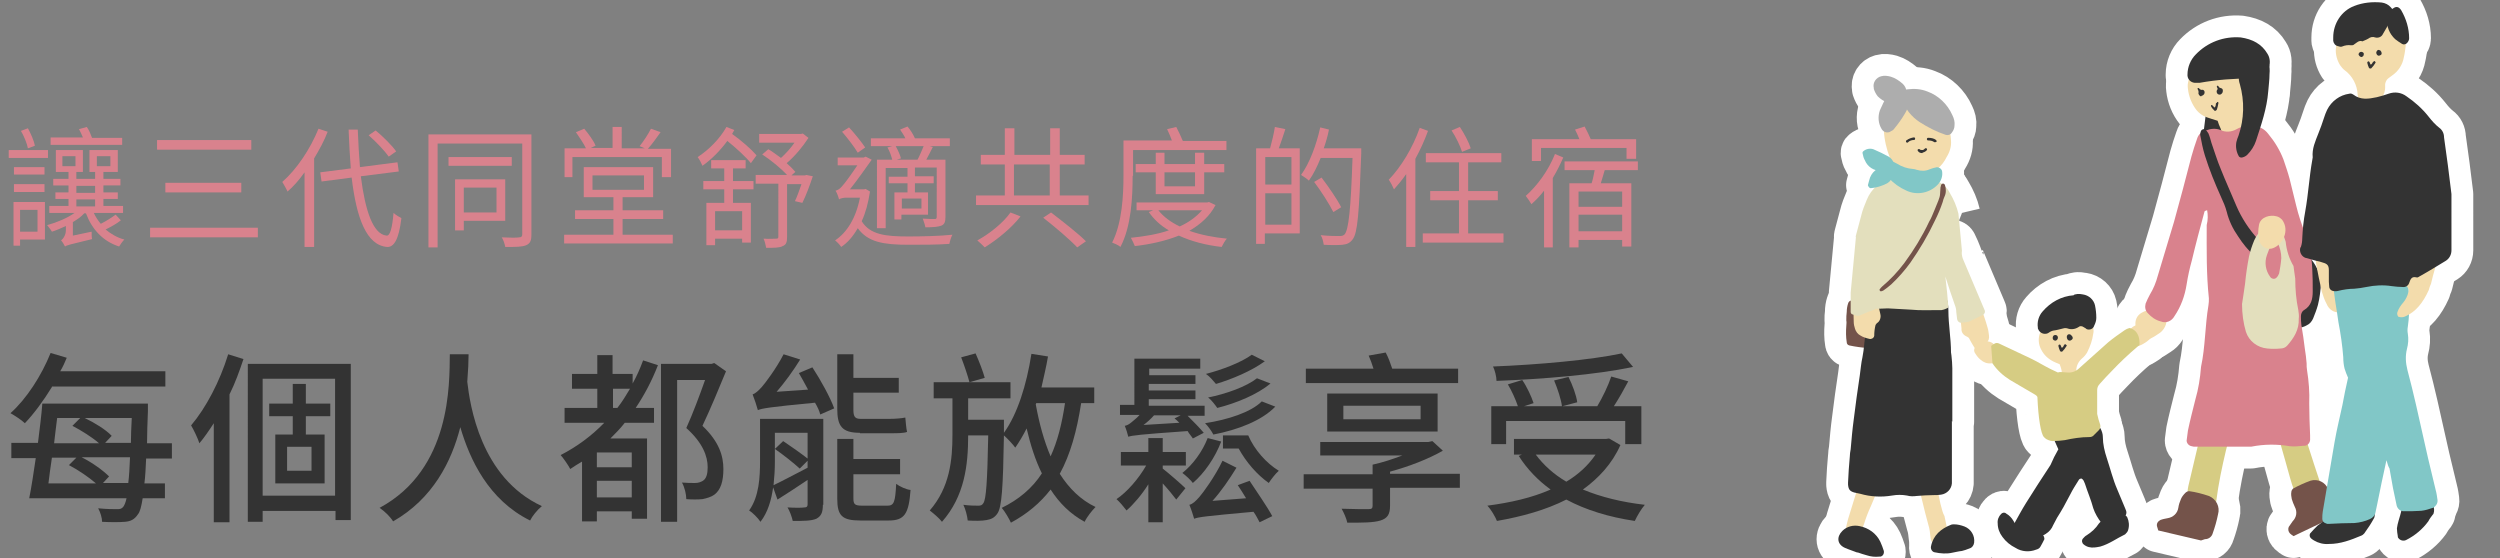<?xml version="1.0" encoding="utf-8"?>
<!-- Generator: Adobe Illustrator 27.5.0, SVG Export Plug-In . SVG Version: 6.00 Build 0)  -->
<svg version="1.1" id="圖層_1" xmlns="http://www.w3.org/2000/svg" xmlns:xlink="http://www.w3.org/1999/xlink" x="0px" y="0px"
	 viewBox="0 0 573 128" style="enable-background:new 0 0 573 128;" xml:space="preserve">
<rect x="0" y="0" width="573" height="128" fill="#808080" stroke="none"/>
<style type="text/css">
	.st0{fill:none;}
	.st1{fill:#FFFFFF;stroke:#FFFFFF;stroke-width:10;stroke-linejoin:round;}
	.st2{fill:#333333;}
	.st3{fill:#F3DCAC;}
	.st4{fill:#D6CC83;}
	.st5{fill:#74534A;}
	.st6{fill:#D9828D;}
	.st7{fill:#E3DFBD;}
	.st8{fill:#81C7C7;}
	.st9{fill:#ADADAD;}
</style>
<rect class="st0" width="573" height="128"/>
<g id="Group_4541_00000042699473571315996290000001473487129596362901_" transform="translate(-13779.626 12545.478)">
	<g id="Group_4533_00000101068170136460026800000012850311232550881718_" transform="translate(0)">
		<path id="Path_7313_00000173845642958899803420000002044462005352196488_" class="st1" d="M14284.7-12515.3
			c0.2-1.5,0.4-3.2,0.6-4.8c0.1-0.7,0.3-1.5,0.4-2.2c0.3-1.1,1.3-1.8,2.4-1.7c1.1,0,2.1,0.6,2.4,1.7c0.2,0.5,0.2,1,0.2,1.5
			c-0.1,0.9-0.2,1.9-0.5,2.8c-0.4,1.2-0.7,2.4-0.8,3.7c-0.5,3.3-0.8,6.7-1,10.1c-0.1,0.7-0.3,1.4-0.5,2.1c-0.3,0.6-0.9,0.9-1.6,0.8
			c-0.8,0-1.4-0.5-1.6-1.3c-0.1-0.9,0-1.9-0.1-2.8s-0.6-1.8-0.6-2.8c0-0.4,0.1-0.8,0.1-1.3
			C14284.4-12511.3,14284.5-12513.2,14284.7-12515.3z"/>
		<path id="Path_7314_00000135677409315754623630000002038701384774990001_" class="st1" d="M14287.9-12517.8
			c-0.9-0.3-1.7-0.5-2.5-0.8c-0.9-0.3-1.7-0.9-2.3-1.6c-1.1-1.4-1.8-3.1-2-4.9c-0.2-1.3,0.2-2.6,1-3.6c1.8-2.4,4.4-4.1,7.2-4.8
			c0.5-0.1,1-0.1,1.6-0.1c1,0.2,2.1,0.5,3.1,0.8c3.7,1.2,6,4.8,5.4,8.6c-0.2,1.4-0.8,2.6-1.8,3.6c-0.8,0.9-1.7,1.6-2.7,2.2
			c-0.8,0.5-1.4,1.3-1.7,2.2c-0.2,0.6-0.5,1.2-0.7,1.7c-0.4,0.8-1.2,1.3-2,1.3c-0.5,0.1-1.1-0.2-1.3-0.7c-0.2-0.7-0.4-1.4-0.6-2.1
			C14288.3-12516.6,14288.1-12517.2,14287.9-12517.8z"/>
		<path id="Path_7315_00000111882127794068727110000002237333218563063209_" class="st1" d="M14293.2-12536.9
			c2.7,0.4,4.8,1.5,6.1,3.7c0.6,0.9,0.7,2,0.4,3.1c-0.2,1.1-1,1.9-2.1,2.2c-0.6,0.2-1.3,0.3-1.9,0.4c-4,0-8,0.3-11.9,1
			c-0.3,0-0.5,0-0.8,0c-1,0.1-1.9-0.6-2-1.6c0-0.1,0-0.2,0-0.3c0-1.7,0.7-3.4,1.9-4.6
			C14285.6-12535.8,14289.3-12537.2,14293.2-12536.9z"/>
		<path id="Path_7316_00000098916603687472663750000007777233865608919709_" class="st1" d="M14289.1-12524.6c0,0.4-0.3,0.7-0.6,0.8
			c-0.1,0-0.2,0-0.3,0c-0.4-0.1-0.6-0.5-0.5-0.9c0.4-0.5,0.1-0.6,0-0.9c0-0.1,0.1-0.1,0.1-0.2c0.1-0.1,0.2,0,0.2,0
			c0.2,0.1,0.1,0.4,0.6,0.5C14289.1-12525.2,14289.1-12524.9,14289.1-12524.6z"/>
		<path id="Path_7317_00000027585863487929589000000017536694805703911557_" class="st1" d="M14284.1-12523.4
			c-0.3,0-0.6-0.5-0.6-0.7c0.1-0.3,0-0.7-0.2-1c0,0,0-0.1,0-0.1c0,0,0.1-0.1,0.1-0.1c0,0,0.1,0,0.2,0c0.2,0.3,0.5,0.5,0.9,0.4
			c0.1,0,0.2,0.1,0.2,0.1c0.1,0.1,0.2,0.2,0.2,0.3c0.1,0.5-0.2,0.9-0.7,1C14284.2-12523.4,14284.1-12523.4,14284.1-12523.4z"/>
		<path id="Path_7318_00000012451418474474806750000003014706753922242723_" class="st1" d="M14288-12522.1c0,0.1,0.1,0.1,0.1,0.2
			c-0.1,0.5-0.2,1.1-0.4,1.6c0,0,0,0-0.1,0.1c-0.1,0.1-0.3,0.2-0.4,0.1c-0.3-0.3-0.6-0.6-0.8-1c0-0.1,0-0.1,0-0.2c0,0,0-0.1,0-0.1
			c0.1,0,0.1,0,0.2,0c0.2,0.1,0.3,0.3,0.5,0.5c0.1,0.1,0.2,0,0.2,0c0,0,0,0,0,0c0-0.1,0.1-0.2,0.1-0.2c0.1-0.2,0.1-0.4,0.1-0.6
			c0-0.1,0.1-0.2,0.2-0.2C14287.8-12522.2,14287.9-12522.1,14288-12522.1z"/>
		<path id="Path_7319_00000115476581238289616340000008372794253295568575_" class="st1" d="M14298.5-12479.9
			c-0.1-2.1,0.6-4.1,2-5.7c1.1-1.5,2.8-2.5,4.7-2.7c0.4,0,0.9,0,1.3,0.1c2.4,0.7,5,4.5,5.1,7.6c-0.1,1.7-0.3,3.4-0.7,5
			c-0.3,1.1-0.7,2.1-1.1,3.1c-0.3,0.7-0.8,1.3-1.5,1.6c-0.5,0.3-1,0.4-1.6,0.6c-0.6,0.2-1.3,0.2-1.9-0.1c-1-0.5-2-1.1-3-1.7
			c-1-0.6-1.7-1.5-2.1-2.6C14299-12476.4,14298.6-12478.1,14298.5-12479.9z"/>
		<path id="Path_7320_00000135648780320268342410000006446102714116052123_" class="st1" d="M14282.4-12422.5
			c-1.8,0.3-3.5-0.5-4.5-2c-0.7-0.9-2,1.3-2.2-0.2c-0.1-0.8,3.1-0.8,3.6-0.9c0.1,0,1.7-1.1,1.8-1c2.7,0.4-0.9-3.5,0.1-7.5
			c1-4.2,2-8.5,3-12.7c0.3-1.4,0.8-2.3,1.7-2.6c0.8-0.3,1.5-0.9,2.3-1.2c0.3-0.1,0.6-0.1,0.8,0.1c0.8,0.7,1.4,1.6,1.6,2.6
			c0.1,0.6,0.2,1.3,0.1,1.9c-0.2,1.3-0.6,2.5-0.9,3.8c-0.9,3.8-1.7,7.6-2.2,11.5c-0.2,1.6-0.5,3.2-0.9,4.8c-0.2,0.7-0.4,1.5-0.8,2.1
			c-0.4,0.8-0.9,1.3-1.6,1.3C14283.7-12422.4,14283-12422.5,14282.4-12422.5z"/>
		<path id="Path_7321_00000103249882602540284340000003558323330606383266_" class="st1" d="M14307.1-12424.4
			c-0.2,0-0.5,0.8-0.7,0.8c-0.3-0.1-0.5,0.2-0.5-0.2c0-0.5,0-1.1,0.1-1.6c0.7-2.7,0.5-5.6-0.7-8.1c-0.7-1.5-3.2-11.8-4-13.2
			c-0.3-0.5-0.1-1.1,0.4-1.4c0.1,0,0.1-0.1,0.2-0.1c0.7-0.2,1.4-0.4,2.1-0.6c1.1-0.2,2.1,0.3,2.7,1.2c0.4,0.5,0.7,1,1,1.6
			c0.8,1.8,3.8,12.2,4.8,13.9c0.4,0.7,0.4,1.5,0,2.1c-1.1,2.2-2.3,1.3-3.5,3.3C14308.3-12425.9,14308-12424.4,14307.1-12424.4z"/>
		<path id="Path_7322_00000145740036684965744110000008440657152032382909_" class="st1" d="M14269.1-12470.8
			c-0.2-1.2,0.3-2.4,1.4-3c0.7-0.4,1.6-0.7,2.4-0.8c0.7-0.1,1.4,0,2,0.3c1,0.4,1.5,1.4,1.3,2.4c-0.1,1.2-0.8,2.3-1.8,2.9
			c-0.7,0.5-1.4,0.9-2.2,1.3c-0.7,0.4-1.6,0.2-2.1-0.5c-0.3-0.4-0.6-0.8-0.8-1.3C14269.2-12469.8,14269.1-12470.3,14269.1-12470.8z"
			/>
		<path id="Path_7323_00000005251900568976163500000001059894603010718366_" class="st1" d="M14237.5-12425.5
			c-0.1-0.8,0.2-1.6,0.8-2.2c0.3-0.3,0.8-0.4,1.1-0.1c0.7,0.4,1.3,1,1.7,1.7c0.5,1,1.5,1.8,2.7,1.9c0.7,0.1,1.4,0.3,2.2,0.4
			c0.7,0.2,1.4,0.5,1.9,1c0.2,0.2,0.3,0.6,0.3,0.9c-0.3,0.6-0.6,1.2-0.9,1.7c-0.2,0.4-0.6,0.6-1,0.7c-1.5,0.6-3.3,0.5-4.7-0.4
			c-1.2-0.6-2.2-1.4-3-2.5C14237.9-12423.3,14237.5-12424.4,14237.5-12425.5z"/>
		<path id="Path_7324_00000022559731121476732890000013883262114590980274_" class="st1" d="M14259.7-12420
			c-0.9,0.1-1.8-0.1-2.5-0.7c-0.4-0.3-0.5-0.9-0.2-1.3c0.3-0.3,0.5-0.6,0.9-0.8c1.1-0.7,2.1-1.6,2.8-2.7c0.4-0.5,1-0.9,1.6-1
			c1-0.2,1.9-0.5,2.8-0.8c0.3-0.1,0.6-0.2,0.9-0.2c0.5-0.1,1,0.2,1.2,0.6c0.4,0.9,0.5,1.9,0.2,2.9c-0.1,0.4-0.4,0.7-0.7,1
			c-1.9,0.9-3.6,2.2-5.7,2.8C14260.5-12420.1,14259.9-12420,14259.7-12420z"/>
		<path id="Path_7325_00000013180300654495643720000009488507299225747848_" class="st1" d="M14305.3-12422.6
			c-0.3-0.2-0.5-0.3-0.8-0.6c-0.4-0.4-0.5-1-0.3-1.5c0.3-0.4,0.6-0.9,0.9-1.3c0.9-0.9,1.1-2.2,0.5-3.3c-0.3-0.6-0.5-1.2-0.7-1.8
			c-0.1-0.5-0.2-1.1-0.1-1.6c0-0.3,0.2-0.6,0.4-0.8c1.3-0.7,2.6-1.3,4-1.8c1.6-0.5,3.4,0.3,4,1.9c0.6,1.3,1.2,2.5,1.7,3.9
			c0.3,0.7,0.1,1.5-0.5,2c-0.2,0.2-0.4,0.5-0.5,0.8L14305.3-12422.6z"/>
		<path id="Path_7326_00000021820088041686997870000016373032155043407776_" class="st1" d="M14274.3-12423.9
			c-0.1-0.3-0.2-0.6-0.3-1c-0.1-0.6,0.2-1.1,0.8-1.4c0.5-0.2,1.1-0.3,1.6-0.4c1.3-0.2,2.3-1.1,2.5-2.4c0.1-0.7,0.3-1.3,0.6-2
			c0.2-0.5,0.6-1,1-1.4c0.2-0.2,0.5-0.4,0.9-0.4c1.5,0.2,3,0.6,4.5,1.1c1.7,0.7,2.6,2.5,2.1,4.2c-0.3,1.5-0.7,2.9-1.2,4.3
			c-0.2,0.8-0.9,1.4-1.8,1.4c-0.3,0.1-0.6,0.2-0.9,0.3L14274.3-12423.9z"/>
		<path id="Path_7327_00000007411539952018787500000005269146619020697002_" class="st1" d="M14251.4-12442.5
			c-0.4-0.9-0.8-1.8-1.2-2.7c-0.2-0.5-0.4-1.1-0.5-1.6c-0.1-0.4,0.1-0.8,0.5-1c0.2-0.1,0.3-0.1,0.5,0c0.6,0.1,1.1,0.1,1.7,0.1
			c1.9-0.3,3.9-0.6,5.8-0.9c1.2-0.2,2.3,0.4,2.9,1.4c0.3,0.6,0.5,1.2,0.5,1.9c0,1.6,0.4,3.3,0.9,4.8c0.8,2.4,1.4,4.9,2.4,7.2
			c0.6,1.4,1.2,2.9,1.8,4.3c0.1,0.2,0.1,0.3,0.2,0.5c0.3,0.7-0.1,1.5-0.8,1.8c-1.3,0.4-2.7,0.8-3.9,1.4c-0.3,0.1-0.7,0-0.9-0.3
			c-0.8-1-1.5-2.2-1.9-3.4c-0.5-1.9-1.3-3.7-1.9-5.6c-0.1-0.2-0.2-0.5-0.3-0.7c-0.1-0.2-0.3-0.4-0.5-0.5c-0.2,0-0.5,0.1-0.6,0.3
			c-0.7,1.1-1.4,2.2-2,3.4c-0.5,0.9-1,1.9-1.5,2.8c-0.5,0.9-1,1.7-1.5,2.5c-0.3,0.6-0.6,1.1-0.9,1.7c-0.3,0.8-0.9,1.5-1.7,2
			c-1.9,1.1-1.9,1.1-3.9,0.5c-1.1-0.2-2.2-0.7-3.1-1.4c-0.4-0.3-0.5-0.9-0.3-1.3c0.9-1.6,1.8-3.3,2.8-4.9c1.8-2.9,3.7-5.8,5.6-8.7
			C14250.1-12440.1,14250.7-12441.3,14251.4-12442.5z"/>
		<path id="Path_7328_00000098902674496883995090000014215534820535598519_" class="st1" d="M14285.5-12497.3
			c-0.3,0.1-0.6,0.2-0.6,0.3c-1,3.7-2,7.4-2.9,11.2c-0.5,1.8-0.9,3.6-1.2,5.5c-0.4,2.6-1.3,5.1-2.8,7.3c-0.6,1.1-1.9,1.7-3.1,1.2
			c-1.2-0.3-2.2-1-3-1.9c-0.6-0.6-0.7-1.4-0.5-2.2c0.3-0.7,0.6-1.4,1-2.1c0.8-1.3,1.4-2.8,1.8-4.3c1.2-4.1,2.5-8.2,3.7-12.3
			c1.4-5,2.7-10,4-15c0.4-1.4,0.8-2.7,1.3-4.1c0.3-1,1.1-1.7,2.1-1.9c1-0.4,2.2-0.5,3.2-0.1c1.2,0.6,2.6,0.5,3.8-0.2
			c1.1-0.6,2.3-0.8,3.5-0.7c1.5,0,2.8,0.6,3.7,1.8c1.5,1.8,2.7,3.8,3.5,5.9c0.5,1.5,1,2.9,1.4,4.4c0.5,2,1,4.1,1.5,6.1
			c0.5,2.1,1.2,4.2,2,6.3c1,2.7,1.6,5.5,1.7,8.4c0.1,1.6,0.1,3.3,0.1,5c0,1.7-0.3,3.3-2,4.3c-0.5,0.3-0.7,0.9-0.7,1.4
			c0,0.7,0,1.3,0.1,2c0.3,1.8,0.6,3.7,0.8,5.5c0.2,1.1,0.3,2.2,0.4,3.3c0,0.5,0,1.1,0.1,1.6c0.4,2.5,0.6,5,0.5,7.6
			c0,2.4,0.1,4.8,0.2,7.3c0,0.2,0,0.4,0,0.7c0.1,0.9-0.5,1.7-1.4,1.7c-0.1,0-0.1,0-0.2,0c-1,0.1-2,0.2-3,0.1
			c-2.9-0.5-5.9-0.5-8.9,0.1c-0.2,0-0.4,0-0.7,0c-4.1,0-8.1,0-12.2,0c-0.2,0-0.4,0-0.7-0.1c-0.7-0.1-1.2-0.7-1.2-1.3
			c0.1-0.8,0.2-1.5,0.3-2.3c0.5-2.4,1.1-4.7,1.7-7.1c0.7-2.4,1.1-4.9,1.3-7.5c1-4.6,0.9-9.4,1.7-14.1c0.1-0.5,0.1-1.1,0.1-1.6
			c-0.6-5.6-0.5-11.2-0.5-16.8C14285.7-12495.1,14285.7-12496.2,14285.5-12497.3z"/>
		<path id="Path_7329_00000010991183019607776420000012305153226737767857_" class="st1" d="M14251.7-12462c-0.5-0.2-1-0.4-1.4-0.6
			c-1.2-0.6-2.2-1.5-2.8-2.7c-0.7-1.2-0.8-2.8-0.2-4.1c0.5-1.4,1.3-2.7,2.4-3.8c1-0.9,2.2-1.5,3.5-1.7c0.4-0.1,0.9,0,1.3,0.1
			c1.8,0.5,3.3,1.7,4.4,3.3c0.5,0.7,0.7,1.7,0.5,2.5c-0.2,1.5-0.7,2.9-1.4,4.3c-0.3,0.5-0.7,1-1.2,1.4c-0.8,0.7-1.3,1.7-1.3,2.8
			c0,0.3-0.1,0.5-0.2,0.8c-0.1,0.3-0.4,0.6-0.8,0.6c-0.4,0-0.9,0-1.3,0c-0.5-0.1-0.8-0.4-1-0.8
			C14252.2-12460.6,14252-12461.2,14251.7-12462z"/>
		<path id="Path_7330_00000051355455120471095320000011052109046705466531_" class="st1" d="M14255.8-12478.1c0.4,0,0.8,0,1.2,0.1
			c1.4,0.2,2.5,1.2,2.8,2.5c0.2,1,0.3,1.9,0.3,2.9c0,0.6-0.2,1.2-0.5,1.8c-0.2,0.7-1,1-1.6,0.8c-0.1,0-0.2-0.1-0.3-0.2
			c-0.2-0.1-0.3-0.2-0.5-0.3c-0.4-0.3-0.9-0.3-1.2,0c-0.8,0.5-1.7,0.6-2.5,0.3c-0.3-0.1-0.7-0.1-1,0c-0.8,0.2-1.5,0.4-2.3,0.5
			c-0.4,0.1-0.8,0.3-1.2,0.6c-0.9,0.4-1.9-0.1-2.2-0.9c-0.1-0.1-0.1-0.3-0.1-0.4c-0.2-1.3,0.2-2.7,1.1-3.7c1.8-2.1,4.3-3.5,7.1-3.7
			C14255-12478,14255.3-12478,14255.8-12478.1z"/>
		<path id="Path_7331_00000103980654992234389390000015553375586113521317_" class="st1" d="M14298.5-12488.5c0,0.8-0.5,1.5-1.2,1.8
			c-0.3,0.1-0.6,0.1-0.9-0.1c-1.5-1.3-2.7-2.8-3.8-4.5c-1.2-1.7-2.1-3.6-2.6-5.6c-0.3-1.2-0.8-2.3-1.3-3.4c-1.4-3.1-2.7-6.3-3.7-9.5
			c-0.5-1.6-0.8-3.2-1.1-4.8c0-0.3,0.1-0.6,0.2-0.9c0.2-0.3,0.6-0.5,0.9-0.3c0.1,0,0.1,0.1,0.2,0.1c0.2,0.2,0.4,0.5,0.6,0.8
			c0.3,0.7,0.5,1.5,0.7,2.2c0.7,2,1.3,4,2.1,5.9c1.1,2.8,2.4,5.6,3.6,8.5c1.2,2.8,2.9,5.4,5,7.7c0.4,0.5,0.9,1,1.3,1.5
			C14298.5-12488.9,14298.5-12488.7,14298.5-12488.5z"/>
		<path id="Path_7332_00000067948763618677215490000007247470925935189654_" class="st1" d="M14267.7-12468.5
			c-0.2-0.9,0.2-1.8,1-2.2c0.5-0.3,1.1-0.5,1.8-0.6c0.5-0.1,1,0,1.5,0.2c0.7,0.3,1.1,1,1,1.8c-0.1,0.9-0.6,1.6-1.3,2.1
			c-0.5,0.3-1,0.7-1.6,0.9c-0.5,0.3-1.2,0.1-1.5-0.3c-0.2-0.3-0.4-0.6-0.6-0.9C14267.8-12467.8,14267.8-12468.2,14267.7-12468.5z"/>
		<path id="Path_7333_00000067950770293862345950000002593213367477581998_" class="st1" d="M14234.2-12467.1
			c0.8-0.3,1.8-0.1,2.4,0.5c0.4,0.5,0.7,1,1,1.6c0.2,0.5,0.2,1,0,1.5c-0.1,0.8-0.8,1.3-1.6,1.3c-0.9,0.1-1.7-0.2-2.4-0.8
			c-0.5-0.4-0.9-0.9-1.2-1.4c-0.4-0.5-0.4-1.1,0-1.6c0.2-0.3,0.5-0.6,0.8-0.8C14233.6-12466.9,14233.9-12467,14234.2-12467.1z"/>
		<path id="Path_7334_00000138572002369697968350000000362697621557313959_" class="st1" d="M14267.7-12470.3
			c-0.4,0.1-0.8,0.3-1.1,0.5c-1.3,0.9-2.6,1.8-3.8,2.8c-2.2,2-4.4,3.9-6.6,5.9c-0.7,0.7-1.7,1.1-2.7,1c-0.5,0-1-0.1-1.5-0.1
			c-0.3,0-0.5,0-0.7,0.1c-0.6-0.3-1.1-0.5-1.7-0.8c-1.6-0.8-3.2-1.8-4.7-2.5c-2.3-1.1-4.7-2.2-7-3.3c-0.8-0.4-1.2,0-1.9,0.5l0.3,4
			c1,1.5,2.4,2.8,4,3.8c1.9,1.1,3.9,2.3,5.8,3.4c0.2,0.1,0.4,0.3,0.5,0.5c0.2,4.9,0.8,8.5,1.5,9.2c0.2,0.2,0.4,0.4,0.6,0.5
			c0.6,0.3,1.2,0.5,1.8,0.4c0.8,0,1.6-0.1,2.4-0.2c1.8-0.4,3.7-0.7,5.6-0.7c0.4,0,0.8-0.1,1.1-0.5c0.4-0.4,0.7-0.7,1.1-1.1
			c0.3-0.3,0.4-0.8,0.3-1.2c-0.3-0.8-0.5-1.6-0.7-2.5c0-1.8,0-3.6,0-5.5c0-0.5,0.2-1,0.6-1.4c0.9-1,1.8-2,2.8-3
			c1.8-1.9,3.7-3.7,5.7-5.4c0.2-0.2,0.4-0.3,0.6-0.5C14270.2-12470,14267.7-12470.3,14267.7-12470.3z"/>
		<path id="Path_7335_00000070813210674821812990000008600841535209203895_" class="st1" d="M14293.5-12475.8
			c0.2-1.4,0.5-3.1,0.7-4.7c0.2-2.1,0.5-4.1,0.9-6.2c0.3-1.3,0.7-2.5,1.2-3.7c0.5-1.1,1.2-2.1,2.2-2.8c0.7-0.5,1.7-0.6,2.5-0.2
			c1,0.5,1.8,1.3,2.2,2.4c0.1,0.3,0.2,0.6,0.3,0.9c0.2,2,0.8,3.9,1.8,5.6c0.1,1,0.3,2,0.4,2.9c0,2.4,0.2,4.8,0.7,7.2
			c0.1,0.7,0.2,1.3,0.1,2c0.1,2.5-1.1,4.4-2.7,6.2c-0.4,0.4-0.9,0.6-1.5,0.6c-1,0.1-2,0.1-3,0c-2.3-0.2-4.2-1.7-4.9-3.8
			C14293.8-12471.4,14293.5-12473.6,14293.5-12475.8z M14302.5-12486.3c0-1.2-0.3-2.4-0.8-3.5c-0.2-0.3-0.7-0.4-1-0.2
			c0,0-0.1,0-0.1,0.1c-0.2,0.2-0.4,0.5-0.6,0.8c-0.3,0.7-0.5,1.4-0.8,2.1c-0.6,1.7-0.3,3.5,0.7,4.9c0.2,0.4,0.7,0.6,1.1,0.5
			c0.3-0.1,0.5-0.3,0.7-0.6c0.1-0.2,0.2-0.4,0.3-0.6C14302.2-12483.9,14302.4-12485,14302.5-12486.3z"/>
		<path id="Path_7336_00000182488939809958557590000015506642181478806947_" class="st1" d="M14297.2-12492.1c0-0.7,0.1-1.3,0.2-1.9
			c0.4-1.8,2.6-2.3,4-1.9c0.5,0.1,0.9,0.4,1.3,0.8c1.8,2.5,0.1,5.7-2.1,6.5c-0.5,0.2-1.1,0.2-1.6,0c-0.8-0.3-1.3-0.9-1.5-1.6
			C14297.4-12490.9,14297.3-12491.5,14297.2-12492.1z"/>
		<path id="Path_7337_00000181787549603298089650000007117691497946066339_" class="st1" d="M14254-12467.4c-0.3,0-0.5-0.2-0.6-0.5
			c-0.1-0.3-0.1-0.6,0.1-0.8c0,0,0.1-0.1,0.1-0.1c0.2-0.1,0.5-0.1,0.7,0.1c0.2,0.2,0.4,0.4,0.4,0.7c0,0.2-0.2,0.4-0.4,0.5
			C14254.1-12467.4,14254.1-12467.4,14254-12467.4z"/>
		<path id="Path_7338_00000000184200159087251320000017664565166967090353_" class="st1" d="M14251.3-12468.1c0,0.3-0.2,0.6-0.5,0.7
			c-0.4,0-0.7-0.2-0.7-0.6c0-0.4,0.2-0.7,0.6-0.7C14251-12468.7,14251.3-12468.5,14251.3-12468.1
			C14251.3-12468.1,14251.3-12468.1,14251.3-12468.1z"/>
		<path id="Path_7339_00000013153544102119427520000013361319685880971410_" class="st1" d="M14299.5-12524.5
			c-0.3,3.9-1.6,7.6-2.8,11.3c-0.4,1.2-1.1,2.3-2,3.2c-0.3,0.3-0.7,0.5-1.1,0.6c-0.3,0.1-0.6,0-0.8-0.2c-0.6-1-0.8-2.2-0.6-3.3
			c0.1-0.5,0.3-1,0.5-1.5c1.3-3.8,1.4-7.9,0.3-11.8c-0.4-1.1-0.3-2.3,0.3-3.3c0.9-1.6,1.9-3,3.1-4.3c0.8-0.8,1.4-0.7,2,0.2
			c1.1,1.5,1.6,3.3,1.4,5.1C14299.8-12527.2,14299.6-12525.8,14299.5-12524.5z"/>
		<path id="Path_7340_00000085970764321493510460000004146981920814717866_" class="st1" d="M14313.4-12420.8
			c-1.2,0.1-2.4-0.2-3.4-0.8c-0.3-0.2-0.5-0.3-0.7-0.5c-0.3-0.3-0.4-0.7-0.2-1.1c0.5-0.6,1.1-1.2,1.7-1.8c0.6-0.5,1.3-0.9,2-1.5
			c0.4-0.3,0.7-0.7,1-1.2c0.3-1,1.4-1.6,2.4-1.3c0,0,0.1,0,0.1,0c1.2,0.2,2.5,0.2,3.6-0.2c0.8-0.2,1.6-0.2,2.4-0.1
			c1,0.1,1.8,1,1.6,2.1c0,0.1-0.1,0.3-0.1,0.4c-0.7,1.3-1.5,2.5-2.3,3.6c-0.2,0.2-0.4,0.4-0.7,0.5
			C14318.4-12421.7,14316.1-12420.8,14313.4-12420.8z"/>
		<path id="Path_7341_00000078745771233029390380000011792534902278769570_" class="st1" d="M14336.2-12426
			c-1.3,1.8-3.1,3.3-5.1,4.3c-0.6,0.3-1.4,0.1-1.8-0.5c-0.1-0.1-0.1-0.3-0.1-0.4c-0.1-0.6-0.2-1.2-0.2-1.8c0.1-0.6,0.2-1.2,0.4-1.8
			c0.5-1.6,0.9-3.2,1.1-4.8c0.1-0.5,0.4-1,0.9-1.2c0.3-0.2,0.6-0.2,0.9-0.1c1.2,0.6,2.4,1.1,3.7,1.5c1.2,0.4,1.8,1.8,1.4,3
			c0,0.1-0.1,0.2-0.2,0.3C14336.9-12427.1,14336.5-12426.6,14336.2-12426z"/>
		<path id="Path_7342_00000173161387589358827260000007985006987158870707_" class="st1" d="M14316.7-12478.3
			c0.1,0.9,0.2,1.6,0.3,2.3c0.1,1.4-0.5,2.2-1.7,2.1c-1.1-0.1-2-0.9-2.4-1.9c-0.5-0.9-0.8-1.8-1.1-2.8c-0.5-2.1-0.9-4.2-1.3-6.3
			c-0.2-1.7-0.3-3.4-0.1-5.2c0.1-0.7,0.7-1.5,1.2-1.5c0.9-0.1,1.9,0,2.8,0.4c0.4,0.2,0.7,0.6,0.8,1.1c0.2,0.9,0.4,1.8,0.6,2.7
			c0.1,1.6,0.7,3.2,1.5,4.6c0.8,1.2,0.8,2.7-0.1,3.8C14317.2-12478.9,14317-12478.7,14316.7-12478.3z"/>
		<path id="Path_7343_00000073682442184081859060000017927345481059245234_" class="st1" d="M14326.6-12440c-0.8,3.7-1.5,6.9-2.1,10
			c-0.1,0.6-0.3,1.3-0.4,1.9c-0.1,0.7-0.6,1.3-1.3,1.6c-1.1,0.5-2.3,0.8-3.5,0.9c-2,0-4,0.1-6,0.2c-0.2,0-0.4,0-0.5-0.1
			c-0.5-0.1-0.9-0.5-0.9-1.1c0-0.5,0-1.1,0.1-1.6c0.9-5.3,1.8-10.6,2.7-15.9c0.5-2.9,1.2-5.7,1.8-8.5c0.4-2.1,0.8-4.2,1.3-6.3
			c-0.3-0.7-0.6-1.4-0.8-2.1c-0.2-0.8-0.3-1.7-0.3-2.6c-0.2-2.7-0.6-5.4-1.1-8c-0.4-3.1-1.1-6.2-1.2-9.3c-0.1-2.5,0.2-2.9,2.1-3.3
			c1.4-0.2,2.7-0.4,4.1-0.4c2.6,0,5.1-0.2,7.6-0.7c0.4-0.1,0.7-0.1,1.1,0c1.6,0.2,2.1,0.7,2.2,2.7c0.2,4,0.6,8,0,12
			c-0.1,0.5-0.1,1.1,0,1.6c0.2,1.2,0.1,2.4-0.2,3.5c-0.4,1.6-0.3,3.2,0.1,4.8c0.7,2.7,1.4,5.4,2,8.1c0.9,4,1.8,8,2.7,12
			c0.6,2.5,1.2,5,1.8,7.5c0.2,0.7,0.3,1.5,0.4,2.2c0.1,0.7-0.3,1.4-1,1.8c-0.9,0.3-1.8,0.6-2.7,0.7c-1.4,0.1-2.7,0.1-4.1,0.1
			c-0.8,0-1.5-0.7-1.6-1.5c-0.3-1.3-0.5-2.5-0.8-3.8c-0.3-1.5-0.5-3-0.8-4.5C14327.1-12438.4,14326.9-12438.9,14326.6-12440z"/>
		<path id="Path_7344_00000046302801956301727210000006308815747327020207_" class="st1" d="M14336.3-12479c-1.3,2.9-3,5-5.3,6
			c-0.5,0.3-1.2,0.3-1.7,0.1c-0.2-0.3-0.3-0.6-0.2-1c0.3-0.9,0.8-1.6,1.4-2.3c0.5-0.6,0.9-1.4,1.1-2.2c0.2-0.4,0.1-0.9-0.2-1.3
			c-0.3-0.4-0.7-0.7-1.1-1.1c-0.2-0.4-0.1-1,0.1-1.4c0.3-0.4,0.6-0.8,0.9-1.2c0.7-0.8,1.2-1.7,1.5-2.6c0.6-1.5,1.2-3.1,1.6-4.7
			c0.1-0.6,0.3-1.2,0.6-1.7c0.2-0.5,0.5-0.8,0.9-1c1.1-0.3,2.1-0.6,3.2-0.9c0.6-0.1,0.9,0.4,0.8,1.2c-0.2,1.4-0.5,2.8-0.8,4.2
			c-0.4,1.6-0.9,3.1-1.3,4.7c-0.4,1.3-0.7,2.6-1,3.8C14336.5-12479.8,14336.4-12479.3,14336.3-12479z"/>
		<path id="Path_7345_00000098186179405147678940000003379324975943177401_" class="st1" d="M14315-12534.3c0.1-0.7,0.2-1.5,0.3-2.2
			c0.5-1.8,1.8-3.3,3.6-4c1.4-0.7,2.9-0.9,4.4-0.5c0.3,0.1,0.7,0.1,1,0.1c2.3,0.2,4.4,1.4,5.8,3.2c0.7,0.8,1,1.8,0.9,2.8
			c-0.1,0.8-0.2,1.7-0.4,2.5c-0.3,1.8-1.3,3.3-2.8,4.3c-0.3,0.2-0.5,0.4-0.8,0.6c-0.4,0.3-0.6,0.8-0.7,1.3c0,0.2,0,0.3,0,0.5
			c0.1,2.2-1.3,3.5-3.1,4.5c-0.3,0.1-0.7,0.1-1-0.1c-0.6-0.3-1.1-0.7-1.6-1.2c-0.4-0.3-0.6-0.8-0.6-1.3c-0.1-2.2-1.2-4.3-3-5.6
			c-0.4-0.3-0.7-0.7-1-1.1C14315.3-12531.6,14314.9-12533,14315-12534.3z"/>
		<path id="Path_7346_00000060012917348827808020000015098758362993374381_" class="st1" d="M14314.4-12536.9c0-3.2,1.9-6.1,4.8-7.2
			c2-0.8,4.2-1,6.3-0.8c0.8,0.1,1.6,0.5,2.1,1.1c0.7,0.7,0.8,1.7,0.3,2.5c-0.7,1.2-1.4,2.4-2.1,3.6c-0.3,0.7-1.1,1-1.8,0.8
			c-0.5-0.2-1.1-0.1-1.6,0.3c-0.4,0.2-0.8,0.4-1.3,0.6c-0.8-0.3-1.3,0.3-1.9,0.7c-0.2,0.2-0.4,0.2-0.7,0.2c-0.7-0.1-1.4,0-2.1,0.3
			c-0.3,0.1-0.6,0-0.9-0.1c-0.6-0.1-1-0.6-1.1-1.2C14314.4-12536.4,14314.4-12536.7,14314.4-12536.9z"/>
		<path id="Path_7347_00000091696900993610751420000011412518047519330176_" class="st1" d="M14326.7-12541.2c0.1-1,0.6-1.9,1.5-2.4
			c0.7-0.5,1.3-0.3,1.8,0.5c1.1,1.9,1.8,4.1,1.8,6.4c0,0.4-0.2,0.8-0.5,1.1c-0.3,0.3-0.7,0.4-1.1,0.2c-0.5-0.3-1.1-0.7-1.6-1.1
			C14327.3-12537.7,14326.6-12539.4,14326.7-12541.2z"/>
		<path id="Path_7348_00000029747240013928364030000012305322587593303448_" class="st1" d="M14324.9-12532.7
			c-0.3,0-0.5-0.2-0.6-0.5c-0.1-0.2,0-0.5,0.2-0.7c0,0,0.1-0.1,0.1-0.1c0.2-0.1,0.4,0,0.6,0.1c0.2,0.2,0.3,0.4,0.3,0.7
			c0,0.2-0.2,0.4-0.4,0.4C14325-12532.7,14324.9-12532.7,14324.9-12532.7z"/>
		<path id="Path_7349_00000106115359675586493480000001050908795676990361_" class="st1" d="M14321.4-12533c0,0.3-0.2,0.5-0.5,0.6
			c-0.3,0-0.6-0.3-0.7-0.6c0-0.3,0.3-0.6,0.6-0.6C14321.2-12533.6,14321.5-12533.3,14321.4-12533
			C14321.4-12533,14321.4-12533,14321.4-12533z"/>
		<path id="Path_7350_00000080911413293072066220000011271794670131040431_" class="st1" d="M14341.5-12494.2c0,2,0,4,0,6.1
			c0,1-0.5,1.9-1.3,2.4c-2,1.2-3.9,2.4-5.9,3.5c-0.3,0.2-0.6,0.4-0.8,0.3c-1.2-0.3-1.4,0.5-1.7,1.3c-0.2,0.6-0.8,1-1.5,0.9
			c-0.8,0-1.7-0.1-2.5-0.2c-1.9-0.3-3.9-0.2-5.8,0.2c-0.9,0.2-1.8,0.3-2.8,0.4c-1.2,0-2.5,0.2-3.7,0.5c-0.4,0.1-0.8,0.1-1.2,0
			c-0.4-0.1-0.7-0.4-0.8-0.8c0-0.4-0.1-0.8-0.1-1.3c0-0.9,0-1.7,0-2.6c0-1.1-0.3-1.5-1.4-1.8c-0.5-0.2-1-0.3-1.5-0.4
			c-0.7-0.2-1.4-0.4-2.1-0.6c-1-0.1-1.7-1.1-1.6-2.1c0-0.2,0.1-0.4,0.2-0.5c0.2-0.6,0.3-1.3,0.3-1.9c0.1-2.1,0.3-4.2,0.7-6.3
			c0.7-3.9,0.9-7.8,1.6-11.7c0-0.2,0.1-0.4,0.1-0.6c-0.2-2,0.6-3.7,1.3-5.5c0.5-1.2,0.9-2.4,1.3-3.6c0.2-0.6,0.4-1.2,0.7-1.8
			c1-2,2.9-3.4,5.1-3.7c0.3-0.1,0.6,0,0.9,0.2c1.7,1.3,3.5,1,5.4,0.6c0.9-0.2,1.8-0.5,2.7-0.8c1.4-0.5,2.9-0.3,4.1,0.6
			c1.9,1.3,3.6,2.8,5.1,4.7c0.7,0.9,1.5,1.8,2.4,2.5c0.7,0.5,1.1,1.3,1.1,2.2c0.6,4.3,1.2,8.6,1.7,13
			C14341.5-12498.9,14341.5-12496.5,14341.5-12494.2L14341.5-12494.2z"/>
		<path id="Path_7351_00000002349497846745890890000012310874286912388271_" class="st1" d="M14324.1-12531.3c0,0.1,0,0.2,0,0.2
			c-0.3,0.5-0.6,0.9-1,1.3c0,0-0.1,0-0.1,0c-0.1,0.1-0.3,0-0.4-0.1c-0.2-0.4-0.3-0.8-0.4-1.2c0-0.1,0-0.1,0.1-0.2c0,0,0-0.1,0.1-0.1
			c0.1,0,0.1,0,0.2,0c0.2,0.2,0.2,0.4,0.3,0.6c0,0.1,0.1,0.1,0.2,0.1c0,0,0,0,0,0c0.1-0.1,0.1-0.1,0.2-0.2c0.1-0.2,0.2-0.4,0.4-0.5
			c0.1-0.1,0.1-0.1,0.2-0.1C14323.9-12531.4,14324-12531.3,14324.1-12531.3z"/>
		<path id="Path_7352_00000106131746045945069770000000604842076435514000_" class="st1" d="M14224.7-12428.8
			c-0.5-1.7-0.8-3.4-1-5.2c-0.1-0.2-0.2-0.4-0.3-0.6c-0.1-0.1-0.2-0.2-0.3-0.2c-1-0.2-2-0.1-2.9,0.4c-0.4,0.4-0.6,0.9-0.5,1.5
			c0.1,0.7,0.3,1.4,0.5,2.2c0.4,1.8,0.9,3.6,1.4,5.5c0.3,0.9,0.4,1.9,0.5,2.9c0,1.1,1.1,2.1,1.8,1.8c0.5-0.2,1.1-0.5,1.6-0.8
			c0.3-0.3,0.5-0.7,0.5-1.1c0-1-0.1-1.9-0.3-2.9c-0.1-0.6-0.3-1.3-0.4-1.9C14224.9-12427.9,14224.8-12428.5,14224.7-12428.8z"/>
		<path id="Path_7353_00000163034894687712604640000016303977958488105889_" class="st1" d="M14208.9-12435.3c1,0.3,1.3,1.6,0.7,3
			c-0.4,1-0.8,2-1.2,2.9c-0.6,1.3-1.1,2.6-1.5,3.9c-0.2,0.5-0.3,0.9-0.5,1.4c-0.4,1.4-0.8,1.8-1.9,1.9c-0.2,0-0.4,0-0.6-0.1
			c-1.3-0.4-1.4-1.4-1-3c0.1-0.4,0.2-0.8,0.3-1.2c0.7-2.3,1.4-4.5,2.1-6.8c0.1-0.2,0.2-0.5,0.2-0.7c0.1-0.6,0.5-1,1.1-1.2
			C14207.4-12435.5,14208.2-12435.5,14208.9-12435.3z"/>
		<path id="Path_7354_00000181807765364682954660000008374483085161257127_" class="st1" d="M14210-12471.6c0,1.2,0,2.4,0,3.6
			c0,0.6-0.1,1.2-0.3,1.7c-0.1,0.4-0.5,0.7-0.9,0.6c-0.3,0-0.6,0-0.9,0c-1.5-0.1-3-0.3-4.4-0.6c-0.4-0.1-0.6-0.4-0.6-0.7
			c-0.2-1.2-0.2-2.5-0.1-3.8c0-0.4,0.1-0.8,0-1.2c0-0.7,0-1.4,0.1-2c0-0.6,0.1-1.3,0.3-1.9c0.1-0.4,0.4-0.7,0.8-0.7
			c0.8,0,1.5,0,2.3,0.1c0.8,0.1,1.6,0.1,2.5,0.1c0.1,0,0.3,0,0.4,0c0.3,0,0.6,0.2,0.6,0.5c0,0.2,0,0.5,0,0.7
			C14210-12473.9,14210-12472.8,14210-12471.6L14210-12471.6z"/>
		<path id="Path_7355_00000095310473749744689560000004589014014394168995_" class="st1" d="M14227-12449c0,3,0,6.1,0,9.1
			c0,1.7,0,3.4,0,5.2c-0.1,1.3-1.1,2.4-2.5,2.6c-0.6,0.1-1.1,0.1-1.7,0.1c-1.3,0-2.6,0.1-3.9,0.2c-0.7,0.1-1.5,0.1-2.2-0.1
			c-1.1-0.2-2.3-0.2-3.4,0c-2.4,0.4-4.9,0.3-7.3-0.4c-0.5-0.1-1-0.2-1.4-0.3c-1-0.3-1.3-0.7-1.4-1.8c0-0.2,0-0.3,0-0.5
			c0.1-2,0.2-3.9,0.4-5.9c0-0.6,0.1-1.1,0.2-1.7c0.2-2.3,0.4-4.6,0.7-6.8c0.4-3.4,0.9-6.8,1.4-10.2c0.2-1.4,0.3-2.8,0.6-4.1
			c0.2-1,0.3-1.9,0.4-2.9c0.1-0.9,0.2-1.8,0.3-2.7c0.5-2.7,0.6-5.5,0.5-8.3c0-0.2,0-0.5,0-0.7c0-0.5,0.4-0.9,0.9-1
			c1.2-0.1,2.5-0.1,3.7,0.1c1.8,0.3,3.6,0.4,5.4,0.4c0.5,0,1,0,1.5,0.1c1.3,0.2,2.6,0.4,3.9,0.4c0.4,0,0.8,0,1.2,0.1
			c0.8,0.1,1.4,0.6,1.6,1.4c0.2,0.8,0.3,1.6,0.3,2.4c0,3.2,0.6,6.4,0.6,9.6c0,0.2,0.1,0.5,0.1,0.7c0.1,1,0.2,2,0.2,2.9
			c0,4.1,0,8.2,0,12.3L14227-12449z"/>
		<path id="Path_7356_00000146476195283500322900000005583552210746041006_" class="st1" d="M14209.5-12471c0.1-0.1,0.2-0.3,0.3-0.4
			c0.7-0.4,1-1.3,0.8-2.1c-0.6-2.4-0.8-4.8-0.8-7.3c0-0.9-0.1-1.8-0.2-2.7c-0.2-1.3-0.2-2.6,0-3.9c0-0.2,0.1-0.5,0.1-0.7
			c0.3-1.6-0.3-3.2-1.6-4.1c-0.5-0.5-1.4-0.5-1.9,0c-0.2,0.2-0.3,0.4-0.4,0.7c-0.2,0.8-0.3,1.6-0.3,2.4c-0.1,1.7-0.2,3.4-0.4,5.1
			c-0.2,1.5-0.2,3.1-0.3,4.6c0,0.7,0,1.5-0.1,2.2c-0.2,1.8-0.3,3.6-0.2,5.4c0,0.6,0.1,1.1,0.3,1.7c0.2,0.6,0.6,1.2,1.2,1.5
			c0.6,0.4,1.3,0.6,2.1,0.8c0.5,0.1,1-0.2,1.1-0.7C14209.2-12469.4,14209.3-12470.2,14209.5-12471z"/>
		<path id="Path_7357_00000018232000678455987200000006860158308492181947_" class="st1" d="M14230.9-12468
			c-0.1-0.1-0.2-0.2-0.4-0.3c-0.8-0.3-1.4-1-1.3-1.9c-0.2-2.5-0.8-5-1.6-7.5c-0.3-0.9-0.5-1.8-0.6-2.7c-0.2-1.3-0.7-2.6-1.2-3.9
			c-0.1-0.2-0.2-0.5-0.3-0.7c-0.7-1.4-0.7-3.2,0.1-4.5c0.3-0.6,1-0.9,1.6-0.6c0.3,0.1,0.5,0.3,0.6,0.6c0.4,0.8,0.7,1.5,1,2.3
			c0.6,1.7,1.2,3.3,2,5c0.7,1.5,1.1,3,1.7,4.5c0.2,0.7,0.5,1.4,0.8,2.1c0.8,1.7,1.4,3.5,1.9,5.3c0.2,0.6,0.2,1.2,0.3,1.7
			c0.1,0.7-0.1,1.3-0.6,1.8c-0.4,0.6-1,1-1.6,1.3c-0.5,0.2-1,0-1.2-0.4C14231.7-12466.5,14231.3-12467.3,14230.9-12468z"/>
		<path id="Path_7358_00000057138702777416926700000003389836034258631613_" class="st1" d="M14225.8-12509.5c-1,2.1-2.8,3.6-5,4.3
			c-1.5,0.5-3.2,0.3-4.5-0.6c-0.7-0.4-1.3-1-2-1.5c-0.7-0.5-1.2-1.2-1.5-2c-0.8-2-1.3-4.2-1.4-6.4c0-0.8,0.1-1.7,0.3-2.5
			c0.1-0.4,0.3-0.8,0.7-1.2c0.4-0.4,0.8-0.7,1.2-1c1.1-0.7,2.4-1.3,3.7-1.6c2.2-0.8,4.7-0.2,6.3,1.5c2,1.9,3.1,4.5,3.2,7.3
			C14226.9-12511.9,14226.5-12510.6,14225.8-12509.5z"/>
		<path id="Path_7359_00000124863247776553014100000001448660228085494701_" class="st1" d="M14229.3-12419.2
			c0.4-0.1,1.1-0.3,1.8-0.6c0.6-0.2,0.9-0.7,1-1.3c0.2-1.6-0.7-3.1-2.2-3.7c-0.8-0.3-1.6-0.5-2.4-0.5c-0.2,0-0.5,0-0.7,0.1
			c-2.3,0.9-4.1,2.4-4.6,5c-0.1,0.6,0.3,1.2,0.8,1.3c1.4,0.3,2.8,0.4,4.1,0.1C14227.7-12418.9,14228.4-12419.1,14229.3-12419.2z"/>
		<path id="Path_7360_00000088129747366792262100000004492673617540673211_" class="st1" d="M14217-12522.3c0-0.2,0-0.5-0.1-0.7
			c0-0.6-0.4-1.1-0.9-1.4c-0.3-0.2-0.7-0.4-1.1-0.6c-0.5-0.2-1.2-0.1-1.6,0.3c-0.5,0.3-0.9,0.8-1.2,1.2c-0.6,1.1-1.1,2.2-1.6,3.3
			c-0.5,1.4-0.4,3,0.4,4.3c0.4,0.7,1.3,1,2,0.6c0,0,0.1-0.1,0.1-0.1c0.3-0.1,0.6-0.3,0.8-0.6c0.9-1.1,1.7-2.2,2.4-3.4
			C14216.8-12520.3,14217.1-12521.3,14217-12522.3z"/>
		<path id="Path_7361_00000057149444250287047850000000017350603485182362_" class="st1" d="M14205.4-12418.8c-1-0.4-2-0.7-2.9-1.1
			c-1.8-0.8-2-2.5-0.6-3.9c1-1,2.5-1.4,3.9-1.1c2.1,0.4,3.9,1.7,4.8,3.6c0.3,0.7,0.6,1.4,0.8,2.1c0.1,0.6-0.2,1.2-0.8,1.3
			c-0.1,0-0.2,0-0.3,0c-0.9,0.1-1.9,0-2.8-0.3c-0.7-0.2-1.4-0.4-2.2-0.7L14205.4-12418.8z"/>
		<path id="Path_7362_00000036229225400634171740000016680357475322184064_" class="st1" d="M14214.5-12521.6c0.7,0,1.4-0.4,1.7-1.1
			c0.7-1.2,0.5-2.7-0.5-3.6c-0.8-0.7-1.7-1.3-2.7-1.6c-0.7-0.2-1.5-0.3-2.2-0.1c-1.2,0.3-2,1.5-1.7,2.7c0,0.1,0,0.1,0,0.2
			c0.2,0.6,0.5,1.2,0.9,1.7C14211.2-12522.2,14212.8-12521.6,14214.5-12521.6z"/>
		<path id="Path_7363_00000070092388125317973250000015755478209668165536_" class="st1" d="M14227.6-12516.7
			c0.1-0.8-0.1-1.6-0.5-2.4c-1.1-2.5-3.2-4.5-5.7-5.4c-1.5-0.6-3-0.7-4.6-0.5c-0.9,0.1-1.7,0.8-1.9,1.7c-0.2,0.5-0.1,1,0.3,1.3
			c0.7,0.6,1.4,1.4,1.9,2.2c0.7,0.9,1.6,1.7,2.5,2.3c1.9,1.2,3.8,2.2,5.9,2.9c0.6,0.2,1.2,0,1.5-0.5
			C14227.4-12515.6,14227.6-12516.2,14227.6-12516.7z"/>
		<path id="Path_7367_00000005972944363387619490000001519693101861857211_" class="st1" d="M14253.3-12466.4c0,0.1,0,0.2,0,0.2
			c-0.3,0.5-0.6,0.9-1,1.3c0,0,0,0-0.1,0c-0.1,0.1-0.3,0-0.4-0.1c-0.2-0.4-0.3-0.8-0.4-1.2c0-0.1,0-0.1,0.1-0.2c0,0,0-0.1,0.1-0.1
			c0.1,0,0.1,0,0.2,0c0.2,0.2,0.2,0.4,0.3,0.6c0,0.1,0.1,0.1,0.2,0.1c0,0,0,0,0,0c0.1-0.1,0.1-0.1,0.2-0.2c0.1-0.2,0.2-0.4,0.3-0.5
			c0.1-0.1,0.1-0.1,0.2-0.1C14253.1-12466.5,14253.2-12466.4,14253.3-12466.4z"/>
		<path id="Path_7368_00000123412372613655656180000008362888595385220485_" class="st1" d="M14228.5-12496.5
			c-0.4-1.7-1.1-3.3-2-4.8c-0.7-1.4-2-2.4-3.5-2.9c-3.2-0.9-6.5-1-9.7-0.4c-2.6,0.5-4.8,2.4-5.8,4.9c-0.5,1.2-1,2.4-1.3,3.7
			c-0.4,1.5-0.8,3-1.2,4.5c0,0.1-0.1,0.3,0,0.4l-1.2,12.7c0,0.3,0,0.6,0,0.9v3.5c0,0.3,0.2,0.6,0.5,0.6l0.9,0.3c0.1,0,0.3,0,0.5,0
			l2.4-1l1.1-0.4c0.1,0,0.2-0.1,0.2-0.2c0.1,0,0.1,0,0.2,0c1,0,2-0.1,2.7-0.1c2,0.1,3.7,0.2,5.4,0.3c2,0.2,4.1,0.1,6.2,0.1
			c0.2,0,0.5,0,0.7,0c0.6-0.1,1.1-0.3,1.6-0.6c-0.2-2.4-0.4-4.8-0.7-7.1l1.1,3.4l1.1,3.2c0.2,0.5,0.3,1,0.3,1.5l0.2,1.7
			c0.1,0.5,0.5,0.8,0.9,0.8l1.6-0.2l0.3-0.1l3.1-1.5c0.4-0.2,0.6-0.7,0.4-1.1l-5-11.8c-0.2-0.6-0.3-1.2-0.2-1.8"/>
		<g id="Group_4521_00000122719642973207263190000003974568198462924676_" transform="translate(5.349 33.647)">
			<path id="Path_7369_00000033338356818777322440000001378889707794400172_" class="st1" d="M14206.1-12540c0.5,0,1.1-0.1,1.6-0.3
				c0.6-0.3,0.8-0.9,0.6-1.5c-0.2-0.6-0.6-1.1-1.1-1.4c-1.1-0.6-2.3-1.2-3.5-1.7c-0.8-0.3-1.7-0.1-2.3,0.4c-0.2,0.1-0.3,0.4-0.2,0.6
				c0.1,0.5,0.2,1,0.5,1.5c0.6,1.5,2.1,2.5,3.7,2.4L14206.1-12540z"/>
			<path id="Path_7370_00000121991366694368229660000016632627370197414581_" class="st1" d="M14206.6-12540.9c-0.1,0-0.2,0-0.2,0
				c-1.8,0-3.3,1.3-3.7,3.1c-0.1,0.4-0.2,0.7-0.3,1.1c0,0.2,0.3,0.6,0.5,0.7c0.1,0,0.1,0,0.2,0c1.3-0.1,2.5-0.5,3.7-1.1
				c0.7-0.4,1.2-1.1,1.4-2c0.2-0.8-0.2-1.6-1-1.8C14207-12540.9,14206.8-12541,14206.6-12540.9z"/>
			<path id="Path_7371_00000042730473503763453590000008822165546888242356_" class="st1" d="M14206.8-12542.8
				c-0.3,0.1-0.6,0.3-0.7,0.6c-0.4,1.3,0,2.8,1,3.8c1.2,1.3,2.6,2.3,4.2,3c2.4,1.1,5.3,0.5,7.1-1.4c0.8-0.8,1.2-2,1-3.1
				c-0.1-0.5-0.6-0.9-1.2-0.9c-0.6,0.1-1.2,0.3-1.7,0.5c-0.9,0.4-1.9,0.4-2.9,0.1c-0.3-0.1-0.6-0.2-0.9-0.2
				c-1.3-0.1-2.5-0.5-3.6-1.2C14208.3-12542,14207.5-12542.4,14206.8-12542.8z"/>
		</g>
		<path id="Path_7372_00000129888857553761215760000011765051225274860727_" class="st1" d="M14224.4-12502.6c0,0.4-0.1,0.9-0.1,1.4
			c0,0.6-0.2,1.2-0.4,1.7c-0.3,0.7-0.6,1.5-0.9,2.2c-0.4,0.9-0.7,1.8-1.2,2.6c-1.6,3.4-3.5,6.5-5.7,9.5c-1.5,2-3.2,3.8-5.1,5.4
			c-0.2,0.2-0.4,0.4-0.6,0.7c0,0.1,0.1,0.2,0.1,0.3c0.1,0,0.1,0.1,0.2,0.1c0.2,0,0.4-0.1,0.6-0.2c0.6-0.4,1.2-0.9,1.8-1.4
			c1.6-1.5,3.1-3.2,4.4-5c2.1-3,4-6.2,5.6-9.6c0.7-1.4,1.3-2.8,1.8-4.3c0.1-0.4,0.2-0.8,0.4-1.2c0.4-0.8,0.4-1.8,0.1-2.7
			c0-0.1-0.4-0.4-0.5-0.3c-0.1,0-0.2,0.1-0.3,0.2c0,0-0.1,0.1-0.1,0.2C14224.5-12502.9,14224.5-12502.8,14224.4-12502.6z"/>
		<g id="Group_4528_00000067211536522728146290000001967795862529913018_" transform="translate(15.472 31.008)">
			<path id="Path_7432_00000137109685603745357950000017198393170548696464_" class="st1" d="M14201.3-12543.8
				c-0.2,0-0.3-0.1-0.3-0.3c0-0.1,0-0.2,0.1-0.2c0.5-0.4,1.1-0.6,1.7-0.7c0.2,0,0.3,0.1,0.3,0.3c0,0,0,0,0,0c0,0.2-0.1,0.3-0.3,0.3
				c-0.5,0-1,0.2-1.3,0.5C14201.5-12543.8,14201.4-12543.8,14201.3-12543.8z"/>
			<path id="Path_7433_00000161594117964535504480000009690499745080598187_" class="st1" d="M14207.7-12543.9c-0.1,0-0.1,0-0.2,0
				c-0.4-0.3-0.9-0.4-1.4-0.4c-0.2,0-0.3-0.1-0.3-0.3c0-0.2,0.1-0.3,0.3-0.3c0.6,0,1.3,0.1,1.8,0.5c0.1,0.1,0.2,0.3,0.1,0.4
				C14207.9-12543.9,14207.8-12543.9,14207.7-12543.9L14207.7-12543.9z"/>
			<path id="Path_7434_00000124870820971260861990000013509131371282092730_" class="st1" d="M14204.7-12541.4
				c-0.3,0-0.7-0.1-0.9-0.4c-0.1-0.1-0.2-0.3-0.1-0.4s0.3-0.2,0.4-0.1c0,0,0,0,0,0c0.2,0.2,0.4,0.2,0.7,0.2c0.2,0,0.4-0.2,0.5-0.3
				c0.1-0.1,0.3-0.2,0.4-0.1c0.1,0.1,0.2,0.3,0.1,0.4c0,0,0,0,0,0c-0.2,0.3-0.6,0.5-1,0.6
				C14204.8-12541.4,14204.8-12541.4,14204.7-12541.4z"/>
		</g>
	</g>
	<g id="Group_4520_00000140695083867911252680000017543533278429558194_" transform="translate(0)">
		<path id="Path_7313-2_00000136411231769856400590000013146755263478325376_" class="st2" d="M14284.7-12515.3
			c0.2-1.5,0.4-3.2,0.6-4.8c0.1-0.7,0.3-1.5,0.4-2.2c0.3-1.1,1.3-1.8,2.4-1.7c1.1,0,2.1,0.6,2.4,1.7c0.2,0.5,0.2,1,0.2,1.5
			c-0.1,0.9-0.2,1.9-0.5,2.8c-0.4,1.2-0.7,2.4-0.8,3.7c-0.5,3.3-0.8,6.7-1,10.1c-0.1,0.7-0.3,1.4-0.5,2.1c-0.3,0.6-0.9,0.9-1.6,0.8
			c-0.8,0-1.4-0.5-1.6-1.3c-0.1-0.9,0-1.9-0.1-2.8s-0.6-1.8-0.6-2.8c0-0.4,0.1-0.8,0.1-1.3
			C14284.4-12511.3,14284.5-12513.2,14284.7-12515.3z"/>
		<path id="Path_7314-2_00000094616562689227246750000013920854080881473162_" class="st3" d="M14287.9-12517.8
			c-0.9-0.3-1.7-0.5-2.5-0.8c-0.9-0.3-1.7-0.9-2.3-1.6c-1.1-1.4-1.8-3.1-2-4.9c-0.2-1.3,0.2-2.6,1-3.6c1.8-2.4,4.4-4.1,7.2-4.8
			c0.5-0.1,1-0.1,1.6-0.1c1,0.2,2.1,0.5,3.1,0.8c3.7,1.2,6,4.8,5.4,8.6c-0.2,1.4-0.8,2.6-1.8,3.6c-0.8,0.9-1.7,1.6-2.7,2.2
			c-0.8,0.5-1.4,1.3-1.7,2.2c-0.2,0.6-0.5,1.2-0.7,1.7c-0.4,0.8-1.2,1.3-2,1.3c-0.5,0.1-1.1-0.2-1.3-0.7c-0.2-0.7-0.4-1.4-0.6-2.1
			C14288.3-12516.6,14288.1-12517.2,14287.9-12517.8z"/>
		<path id="Path_7315-2_00000104699380452912737980000008723854696365633210_" class="st2" d="M14293.2-12536.9
			c2.7,0.4,4.8,1.5,6.1,3.7c0.6,0.9,0.7,2,0.4,3.1c-0.2,1.1-1,1.9-2.1,2.2c-0.6,0.2-1.3,0.3-1.9,0.4c-4,0-8,0.3-11.9,1
			c-0.3,0-0.5,0-0.8,0c-1,0.1-1.9-0.6-2-1.6c0-0.1,0-0.2,0-0.3c0-1.7,0.7-3.4,1.9-4.6
			C14285.6-12535.8,14289.3-12537.2,14293.2-12536.9z"/>
		<path id="Path_7316-2_00000178907645365062820830000017501076585067434430_" class="st2" d="M14289.1-12524.6
			c0,0.4-0.3,0.7-0.6,0.8c-0.1,0-0.2,0-0.3,0c-0.4-0.1-0.6-0.5-0.5-0.9c0.4-0.5,0.1-0.6,0-0.9c0-0.1,0.1-0.1,0.1-0.2
			c0.1-0.1,0.2,0,0.2,0c0.2,0.1,0.1,0.4,0.6,0.5C14289.1-12525.2,14289.1-12524.9,14289.1-12524.6z"/>
		<path id="Path_7317-2_00000058574042495088118640000013194376896856046507_" class="st2" d="M14284.1-12523.4
			c-0.3,0-0.6-0.5-0.6-0.7c0.1-0.3,0-0.7-0.2-1c0,0,0-0.1,0-0.1c0,0,0.1-0.1,0.1-0.1c0,0,0.1,0,0.2,0c0.2,0.3,0.5,0.5,0.9,0.4
			c0.1,0,0.2,0.1,0.2,0.1c0.1,0.1,0.2,0.2,0.2,0.3c0.1,0.5-0.2,0.9-0.7,1C14284.2-12523.4,14284.1-12523.4,14284.1-12523.4z"/>
		<path id="Path_7318-2_00000014616753413447046120000008234854812355249053_" class="st2" d="M14288-12522.1c0,0.1,0.1,0.1,0.1,0.2
			c-0.1,0.5-0.2,1.1-0.4,1.6c0,0,0,0-0.1,0.1c-0.1,0.1-0.3,0.2-0.4,0.1c-0.3-0.3-0.6-0.6-0.8-1c0-0.1,0-0.1,0-0.2c0,0,0-0.1,0-0.1
			c0.1,0,0.1,0,0.2,0c0.2,0.1,0.3,0.3,0.5,0.5c0.1,0.1,0.2,0,0.2,0c0,0,0,0,0,0c0-0.1,0.1-0.2,0.1-0.2c0.1-0.2,0.1-0.4,0.1-0.6
			c0-0.1,0.1-0.2,0.2-0.2C14287.8-12522.2,14287.9-12522.1,14288-12522.1z"/>
		<path id="Path_7319-2_00000083788162906059490820000001852968233356596410_" class="st2" d="M14298.5-12479.9
			c-0.1-2.1,0.6-4.1,2-5.7c1.1-1.5,2.8-2.5,4.7-2.7c0.4,0,0.9,0,1.3,0.1c2.4,0.7,5,4.5,5.1,7.6c-0.1,1.7-0.3,3.4-0.7,5
			c-0.3,1.1-0.7,2.1-1.1,3.1c-0.3,0.7-0.8,1.3-1.5,1.6c-0.5,0.3-1,0.4-1.6,0.6c-0.6,0.2-1.3,0.2-1.9-0.1c-1-0.5-2-1.1-3-1.7
			c-1-0.6-1.7-1.5-2.1-2.6C14299-12476.4,14298.6-12478.1,14298.5-12479.9z"/>
		<path id="Path_7320-2_00000020395939144621191360000002897194435281916041_" class="st4" d="M14282.4-12422.5
			c-1.8,0.3-3.5-0.5-4.5-2c-0.7-0.9-2,1.3-2.2-0.2c-0.1-0.8,3.1-0.8,3.6-0.9c0.1,0,1.7-1.1,1.8-1c2.7,0.4-0.9-3.5,0.1-7.5
			c1-4.2,2-8.5,3-12.7c0.3-1.4,0.8-2.3,1.7-2.6c0.8-0.3,1.5-0.9,2.3-1.2c0.3-0.1,0.6-0.1,0.8,0.1c0.8,0.7,1.4,1.6,1.6,2.6
			c0.1,0.6,0.2,1.3,0.1,1.9c-0.2,1.3-0.6,2.5-0.9,3.8c-0.9,3.8-1.7,7.6-2.2,11.5c-0.2,1.6-0.5,3.2-0.9,4.8c-0.2,0.7-0.4,1.5-0.8,2.1
			c-0.4,0.8-0.9,1.3-1.6,1.3C14283.7-12422.4,14283-12422.5,14282.4-12422.5z"/>
		<path id="Path_7321-2_00000168834348802731631310000000201235967401920439_" class="st4" d="M14307.1-12424.4
			c-0.2,0-0.5,0.8-0.7,0.8c-0.3-0.1-0.5,0.2-0.5-0.2c0-0.5,0-1.1,0.1-1.6c0.7-2.7,0.5-5.6-0.7-8.1c-0.7-1.5-3.2-11.8-4-13.2
			c-0.3-0.5-0.1-1.1,0.4-1.4c0.1,0,0.1-0.1,0.2-0.1c0.7-0.2,1.4-0.4,2.1-0.6c1.1-0.2,2.1,0.3,2.7,1.2c0.4,0.5,0.7,1,1,1.6
			c0.8,1.8,3.8,12.2,4.8,13.9c0.4,0.7,0.4,1.5,0,2.1c-1.1,2.2-2.3,1.3-3.5,3.3C14308.3-12425.9,14308-12424.4,14307.1-12424.4z"/>
		<path id="Path_7322-2_00000021834641395237480720000018247219826798164138_" class="st3" d="M14269.1-12470.8
			c-0.2-1.2,0.3-2.4,1.4-3c0.7-0.4,1.6-0.7,2.4-0.8c0.7-0.1,1.4,0,2,0.3c1,0.4,1.5,1.4,1.3,2.4c-0.1,1.2-0.8,2.3-1.8,2.9
			c-0.7,0.5-1.4,0.9-2.2,1.3c-0.7,0.4-1.6,0.2-2.1-0.5c-0.3-0.4-0.6-0.8-0.8-1.3C14269.2-12469.8,14269.1-12470.3,14269.1-12470.8z"
			/>
		<path id="Path_7323-2_00000008857900943246583520000016613476807358438786_" class="st2" d="M14237.5-12425.5
			c-0.1-0.8,0.2-1.6,0.8-2.2c0.3-0.3,0.8-0.4,1.1-0.1c0.7,0.4,1.3,1,1.7,1.7c0.5,1,1.5,1.8,2.7,1.9c0.7,0.1,1.4,0.3,2.2,0.4
			c0.7,0.2,1.4,0.5,1.9,1c0.2,0.2,0.3,0.6,0.3,0.9c-0.3,0.6-0.6,1.2-0.9,1.7c-0.2,0.4-0.6,0.6-1,0.7c-1.5,0.6-3.3,0.5-4.7-0.4
			c-1.2-0.6-2.2-1.4-3-2.5C14237.9-12423.3,14237.5-12424.4,14237.5-12425.5z"/>
		<path id="Path_7324-2_00000078753341114658248040000000837067466487912086_" class="st2" d="M14259.7-12420
			c-0.9,0.1-1.8-0.1-2.5-0.7c-0.4-0.3-0.5-0.9-0.2-1.3c0.3-0.3,0.5-0.6,0.9-0.8c1.1-0.7,2.1-1.6,2.8-2.7c0.4-0.5,1-0.9,1.6-1
			c1-0.2,1.9-0.5,2.8-0.8c0.3-0.1,0.6-0.2,0.9-0.2c0.5-0.1,1,0.2,1.2,0.6c0.4,0.9,0.5,1.9,0.2,2.9c-0.1,0.4-0.4,0.7-0.7,1
			c-1.9,0.9-3.6,2.2-5.7,2.8C14260.5-12420.1,14259.9-12420,14259.7-12420z"/>
		<path id="Path_7325-2_00000113331063489849718960000005425885550497285012_" class="st5" d="M14305.3-12422.6
			c-0.3-0.2-0.5-0.3-0.8-0.6c-0.4-0.4-0.5-1-0.3-1.5c0.3-0.4,0.6-0.9,0.9-1.3c0.9-0.9,1.1-2.2,0.5-3.3c-0.3-0.6-0.5-1.2-0.7-1.8
			c-0.1-0.5-0.2-1.1-0.1-1.6c0-0.3,0.2-0.6,0.4-0.8c1.3-0.7,2.6-1.3,4-1.8c1.6-0.5,3.4,0.3,4,1.9c0.6,1.3,1.2,2.5,1.7,3.9
			c0.3,0.7,0.1,1.5-0.5,2c-0.2,0.2-0.4,0.5-0.5,0.8L14305.3-12422.6z"/>
		<path id="Path_7326-2_00000166642046364947258670000000773935291864221349_" class="st5" d="M14274.3-12423.9
			c-0.1-0.3-0.2-0.6-0.3-1c-0.1-0.6,0.2-1.1,0.8-1.4c0.5-0.2,1.1-0.3,1.6-0.4c1.3-0.2,2.3-1.1,2.5-2.4c0.1-0.7,0.3-1.3,0.6-2
			c0.2-0.5,0.6-1,1-1.4c0.2-0.2,0.5-0.4,0.9-0.4c1.5,0.2,3,0.6,4.5,1.1c1.7,0.7,2.6,2.5,2.1,4.2c-0.3,1.5-0.7,2.9-1.2,4.3
			c-0.2,0.8-0.9,1.4-1.8,1.4c-0.3,0.1-0.6,0.2-0.9,0.3L14274.3-12423.9z"/>
		<path id="Path_7327-2_00000082333280297447716030000000990263874745320638_" class="st2" d="M14251.4-12442.5
			c-0.4-0.9-0.8-1.8-1.2-2.7c-0.2-0.5-0.4-1.1-0.5-1.6c-0.1-0.4,0.1-0.8,0.5-1c0.2-0.1,0.3-0.1,0.5,0c0.6,0.1,1.1,0.1,1.7,0.1
			c1.9-0.3,3.9-0.6,5.8-0.9c1.2-0.2,2.3,0.4,2.9,1.4c0.3,0.6,0.5,1.2,0.5,1.9c0,1.6,0.4,3.3,0.9,4.8c0.8,2.4,1.4,4.9,2.4,7.2
			c0.6,1.4,1.2,2.9,1.8,4.3c0.1,0.2,0.1,0.3,0.2,0.5c0.3,0.7-0.1,1.5-0.8,1.8c-1.3,0.4-2.7,0.8-3.9,1.4c-0.3,0.1-0.7,0-0.9-0.3
			c-0.8-1-1.5-2.2-1.9-3.4c-0.5-1.9-1.3-3.7-1.9-5.6c-0.1-0.2-0.2-0.5-0.3-0.7c-0.1-0.2-0.3-0.4-0.5-0.5c-0.2,0-0.5,0.1-0.6,0.3
			c-0.7,1.1-1.4,2.2-2,3.4c-0.5,0.9-1,1.9-1.5,2.8c-0.5,0.9-1,1.7-1.5,2.5c-0.3,0.6-0.6,1.1-0.9,1.7c-0.3,0.8-0.9,1.5-1.7,2
			c-1.9,1.1-1.9,1.1-3.9,0.5c-1.1-0.2-2.2-0.7-3.1-1.4c-0.4-0.3-0.5-0.9-0.3-1.3c0.9-1.6,1.8-3.3,2.8-4.9c1.8-2.9,3.7-5.8,5.6-8.7
			C14250.1-12440.1,14250.7-12441.3,14251.4-12442.5z"/>
		<path id="Path_7328-2_00000137817713230309603770000009888260155866149015_" class="st6" d="M14285.5-12497.3
			c-0.3,0.1-0.6,0.2-0.6,0.3c-1,3.7-2,7.4-2.9,11.2c-0.5,1.8-0.9,3.6-1.2,5.5c-0.4,2.6-1.3,5.1-2.8,7.3c-0.6,1.1-1.9,1.7-3.1,1.2
			c-1.2-0.3-2.2-1-3-1.9c-0.6-0.6-0.7-1.4-0.5-2.2c0.3-0.7,0.6-1.4,1-2.1c0.8-1.3,1.4-2.8,1.8-4.3c1.2-4.1,2.5-8.2,3.7-12.3
			c1.4-5,2.7-10,4-15c0.4-1.4,0.8-2.7,1.3-4.1c0.3-1,1.1-1.7,2.1-1.9c1-0.4,2.2-0.5,3.2-0.1c1.2,0.6,2.6,0.5,3.8-0.2
			c1.1-0.6,2.3-0.8,3.5-0.7c1.5,0,2.8,0.6,3.7,1.8c1.5,1.8,2.7,3.8,3.5,5.9c0.5,1.5,1,2.9,1.4,4.4c0.5,2,1,4.1,1.5,6.1
			c0.5,2.1,1.2,4.2,2,6.3c1,2.7,1.6,5.5,1.7,8.4c0.1,1.6,0.1,3.3,0.1,5c0,1.7-0.3,3.3-2,4.3c-0.5,0.3-0.7,0.9-0.7,1.4
			c0,0.7,0,1.3,0.1,2c0.3,1.8,0.6,3.7,0.8,5.5c0.2,1.1,0.3,2.2,0.4,3.3c0,0.5,0,1.1,0.1,1.6c0.4,2.5,0.6,5,0.5,7.6
			c0,2.4,0.1,4.8,0.2,7.3c0,0.2,0,0.4,0,0.7c0.1,0.9-0.5,1.7-1.4,1.7c-0.1,0-0.1,0-0.2,0c-1,0.1-2,0.2-3,0.1
			c-2.9-0.5-5.9-0.5-8.9,0.1c-0.2,0-0.4,0-0.7,0c-4.1,0-8.1,0-12.2,0c-0.2,0-0.4,0-0.7-0.1c-0.7-0.1-1.2-0.7-1.2-1.3
			c0.1-0.8,0.2-1.5,0.3-2.3c0.5-2.4,1.1-4.7,1.7-7.1c0.7-2.4,1.1-4.9,1.3-7.5c1-4.6,0.9-9.4,1.7-14.1c0.1-0.5,0.1-1.1,0.1-1.6
			c-0.6-5.6-0.5-11.2-0.5-16.8C14285.7-12495.1,14285.7-12496.2,14285.5-12497.3z"/>
		<path id="Path_7329-2_00000145751492148771703010000002822287523964883870_" class="st3" d="M14251.7-12462
			c-0.5-0.2-1-0.4-1.4-0.6c-1.2-0.6-2.2-1.5-2.8-2.7c-0.7-1.2-0.8-2.8-0.2-4.1c0.5-1.4,1.3-2.7,2.4-3.8c1-0.9,2.2-1.5,3.5-1.7
			c0.4-0.1,0.9,0,1.3,0.1c1.8,0.5,3.3,1.7,4.4,3.3c0.5,0.7,0.7,1.7,0.5,2.5c-0.2,1.5-0.7,2.9-1.4,4.3c-0.3,0.5-0.7,1-1.2,1.4
			c-0.8,0.7-1.3,1.7-1.3,2.8c0,0.3-0.1,0.5-0.2,0.8c-0.1,0.3-0.4,0.6-0.8,0.6c-0.4,0-0.9,0-1.3,0c-0.5-0.1-0.8-0.4-1-0.8
			C14252.2-12460.6,14252-12461.2,14251.7-12462z"/>
		<path id="Path_7330-2_00000137100710370080160370000017718858449101619334_" class="st2" d="M14255.8-12478.1c0.4,0,0.8,0,1.2,0.1
			c1.4,0.2,2.5,1.2,2.8,2.5c0.2,1,0.3,1.9,0.3,2.9c0,0.6-0.2,1.2-0.5,1.8c-0.2,0.7-1,1-1.6,0.8c-0.1,0-0.2-0.1-0.3-0.2
			c-0.2-0.1-0.3-0.2-0.5-0.3c-0.4-0.3-0.9-0.3-1.2,0c-0.8,0.5-1.7,0.6-2.5,0.3c-0.3-0.1-0.7-0.1-1,0c-0.8,0.2-1.5,0.4-2.3,0.5
			c-0.4,0.1-0.8,0.3-1.2,0.6c-0.9,0.4-1.9-0.1-2.2-0.9c-0.1-0.1-0.1-0.3-0.1-0.4c-0.2-1.3,0.2-2.7,1.1-3.7c1.8-2.1,4.3-3.5,7.1-3.7
			C14255-12478,14255.3-12478,14255.8-12478.1z"/>
		<path id="Path_7331-2_00000049940294478039543190000005167449437539192721_" class="st2" d="M14298.5-12488.5
			c0,0.8-0.5,1.5-1.2,1.8c-0.3,0.1-0.6,0.1-0.9-0.1c-1.5-1.3-2.7-2.8-3.8-4.5c-1.2-1.7-2.1-3.6-2.6-5.6c-0.3-1.2-0.8-2.3-1.3-3.4
			c-1.4-3.1-2.7-6.3-3.7-9.5c-0.5-1.6-0.8-3.2-1.1-4.8c0-0.3,0.1-0.6,0.2-0.9c0.2-0.3,0.6-0.5,0.9-0.3c0.1,0,0.1,0.1,0.2,0.1
			c0.2,0.2,0.4,0.5,0.6,0.8c0.3,0.7,0.5,1.5,0.7,2.2c0.7,2,1.3,4,2.1,5.9c1.1,2.8,2.4,5.6,3.6,8.5c1.2,2.8,2.9,5.4,5,7.7
			c0.4,0.5,0.9,1,1.3,1.5C14298.5-12488.9,14298.5-12488.7,14298.5-12488.5z"/>
		<path id="Path_7332-2_00000126295323451449243960000001759587756946677669_" class="st3" d="M14267.7-12468.5
			c-0.2-0.9,0.2-1.8,1-2.2c0.5-0.3,1.1-0.5,1.8-0.6c0.5-0.1,1,0,1.5,0.2c0.7,0.3,1.1,1,1,1.8c-0.1,0.9-0.6,1.6-1.3,2.1
			c-0.5,0.3-1,0.7-1.6,0.9c-0.5,0.3-1.2,0.1-1.5-0.3c-0.2-0.3-0.4-0.6-0.6-0.9C14267.8-12467.8,14267.8-12468.2,14267.7-12468.5z"/>
		<path id="Path_7333-2_00000070096153153634808420000010856427508634736309_" class="st3" d="M14234.2-12467.1
			c0.8-0.3,1.8-0.1,2.4,0.5c0.4,0.5,0.7,1,1,1.6c0.2,0.5,0.2,1,0,1.5c-0.1,0.8-0.8,1.3-1.6,1.3c-0.9,0.1-1.7-0.2-2.4-0.8
			c-0.5-0.4-0.9-0.9-1.2-1.4c-0.4-0.5-0.4-1.1,0-1.6c0.2-0.3,0.5-0.6,0.8-0.8C14233.6-12466.9,14233.9-12467,14234.2-12467.1z"/>
		<path id="Path_7334-2_00000149364763437090000270000001577431837104842168_" class="st4" d="M14267.7-12470.3
			c-0.4,0.1-0.8,0.3-1.1,0.5c-1.3,0.9-2.6,1.8-3.8,2.8c-2.2,2-4.4,3.9-6.6,5.9c-0.7,0.7-1.7,1.1-2.7,1c-0.5,0-1-0.1-1.5-0.1
			c-0.3,0-0.5,0-0.7,0.1c-0.6-0.3-1.1-0.5-1.7-0.8c-1.6-0.8-3.2-1.8-4.7-2.5c-2.3-1.1-4.7-2.2-7-3.3c-0.8-0.4-1.2,0-1.9,0.5l0.3,4
			c1,1.5,2.4,2.8,4,3.8c1.9,1.1,3.9,2.3,5.8,3.4c0.2,0.1,0.4,0.3,0.5,0.5c0.2,4.9,0.8,8.5,1.5,9.2c0.2,0.2,0.4,0.4,0.6,0.5
			c0.6,0.3,1.2,0.5,1.8,0.4c0.8,0,1.6-0.1,2.4-0.2c1.8-0.4,3.7-0.7,5.6-0.7c0.4,0,0.8-0.1,1.1-0.5c0.4-0.4,0.7-0.7,1.1-1.1
			c0.3-0.3,0.4-0.8,0.3-1.2c-0.3-0.8-0.5-1.6-0.7-2.5c0-1.8,0-3.6,0-5.5c0-0.5,0.2-1,0.6-1.4c0.9-1,1.8-2,2.8-3
			c1.8-1.9,3.7-3.7,5.7-5.4c0.2-0.2,0.4-0.3,0.6-0.5C14270.2-12470,14267.7-12470.3,14267.7-12470.3z"/>
		<path id="Path_7335-2_00000031208877285151160160000011478015817850580129_" class="st7" d="M14293.5-12475.8
			c0.2-1.4,0.5-3.1,0.7-4.7c0.2-2.1,0.5-4.1,0.9-6.2c0.3-1.3,0.7-2.5,1.2-3.7c0.5-1.1,1.2-2.1,2.2-2.8c0.7-0.5,1.7-0.6,2.5-0.2
			c1,0.5,1.8,1.3,2.2,2.4c0.1,0.3,0.2,0.6,0.3,0.9c0.2,2,0.8,3.9,1.8,5.6c0.1,1,0.3,2,0.4,2.9c0,2.4,0.2,4.8,0.7,7.2
			c0.1,0.7,0.2,1.3,0.1,2c0.1,2.5-1.1,4.4-2.7,6.2c-0.4,0.4-0.9,0.6-1.5,0.6c-1,0.1-2,0.1-3,0c-2.3-0.2-4.2-1.7-4.9-3.8
			C14293.8-12471.4,14293.5-12473.6,14293.5-12475.8z M14302.5-12486.3c0-1.2-0.3-2.4-0.8-3.5c-0.2-0.3-0.7-0.4-1-0.2
			c0,0-0.1,0-0.1,0.1c-0.2,0.2-0.4,0.5-0.6,0.8c-0.3,0.7-0.5,1.4-0.8,2.1c-0.6,1.7-0.3,3.5,0.7,4.9c0.2,0.4,0.7,0.6,1.1,0.5
			c0.3-0.1,0.5-0.3,0.7-0.6c0.1-0.2,0.2-0.4,0.3-0.6C14302.2-12483.9,14302.4-12485,14302.5-12486.3z"/>
		<path id="Path_7336-2_00000087397854570272548760000001476608450655351203_" class="st3" d="M14297.2-12492.1
			c0-0.7,0.1-1.3,0.2-1.9c0.4-1.8,2.6-2.3,4-1.9c0.5,0.1,0.9,0.4,1.3,0.8c1.8,2.5,0.1,5.7-2.1,6.5c-0.5,0.2-1.1,0.2-1.6,0
			c-0.8-0.3-1.3-0.9-1.5-1.6C14297.4-12490.9,14297.3-12491.5,14297.2-12492.1z"/>
		<path id="Path_7337-2_00000167370481483693275650000012599024559844237993_" class="st2" d="M14254-12467.4
			c-0.3,0-0.5-0.2-0.6-0.5c-0.1-0.3-0.1-0.6,0.1-0.8c0,0,0.1-0.1,0.1-0.1c0.2-0.1,0.5-0.1,0.7,0.1c0.2,0.2,0.4,0.4,0.4,0.7
			c0,0.2-0.2,0.4-0.4,0.5C14254.1-12467.4,14254.1-12467.4,14254-12467.4z"/>
		<path id="Path_7338-2_00000125591885133442898020000014022128096199872925_" class="st2" d="M14251.3-12468.1
			c0,0.3-0.2,0.6-0.5,0.7c-0.4,0-0.7-0.2-0.7-0.6c0-0.4,0.2-0.7,0.6-0.7C14251-12468.7,14251.3-12468.5,14251.3-12468.1
			C14251.3-12468.1,14251.3-12468.1,14251.3-12468.1z"/>
		<path id="Path_7339-2_00000169528804591213111500000017487362958803823796_" class="st2" d="M14299.5-12524.5
			c-0.3,3.9-1.6,7.6-2.8,11.3c-0.4,1.2-1.1,2.3-2,3.2c-0.3,0.3-0.7,0.5-1.1,0.6c-0.3,0.1-0.6,0-0.8-0.2c-0.6-1-0.8-2.2-0.6-3.3
			c0.1-0.5,0.3-1,0.5-1.5c1.3-3.8,1.4-7.9,0.3-11.8c-0.4-1.1-0.3-2.3,0.3-3.3c0.9-1.6,1.9-3,3.1-4.3c0.8-0.8,1.4-0.7,2,0.2
			c1.1,1.5,1.6,3.3,1.4,5.1C14299.8-12527.2,14299.6-12525.8,14299.5-12524.5z"/>
		<path id="Path_7340-2_00000085241281549667486910000015462281175932278671_" class="st2" d="M14313.4-12420.8
			c-1.2,0.1-2.4-0.2-3.4-0.8c-0.3-0.2-0.5-0.3-0.7-0.5c-0.3-0.3-0.4-0.7-0.2-1.1c0.5-0.6,1.1-1.2,1.7-1.8c0.6-0.5,1.3-0.9,2-1.5
			c0.4-0.3,0.7-0.7,1-1.2c0.3-1,1.4-1.6,2.4-1.3c0,0,0.1,0,0.1,0c1.2,0.2,2.5,0.2,3.6-0.2c0.8-0.2,1.6-0.2,2.4-0.1
			c1,0.1,1.8,1,1.6,2.1c0,0.1-0.1,0.3-0.1,0.4c-0.7,1.3-1.5,2.5-2.3,3.6c-0.2,0.2-0.4,0.4-0.7,0.5
			C14318.4-12421.7,14316.1-12420.8,14313.4-12420.8z"/>
		<path id="Path_7341-2_00000059301206363015986910000008881856908390015647_" class="st2" d="M14336.2-12426
			c-1.3,1.8-3.1,3.3-5.1,4.3c-0.6,0.3-1.4,0.1-1.8-0.5c-0.1-0.1-0.1-0.3-0.1-0.4c-0.1-0.6-0.2-1.2-0.2-1.8c0.1-0.6,0.2-1.2,0.4-1.8
			c0.5-1.6,0.9-3.2,1.1-4.8c0.1-0.5,0.4-1,0.9-1.2c0.3-0.2,0.6-0.2,0.9-0.1c1.2,0.6,2.4,1.1,3.7,1.5c1.2,0.4,1.8,1.8,1.4,3
			c0,0.1-0.1,0.2-0.2,0.3C14336.9-12427.1,14336.5-12426.6,14336.2-12426z"/>
		<path id="Path_7342-2_00000128462072354585925070000001641904022108748216_" class="st3" d="M14316.7-12478.3
			c0.1,0.9,0.2,1.6,0.3,2.3c0.1,1.4-0.5,2.2-1.7,2.1c-1.1-0.1-2-0.9-2.4-1.9c-0.5-0.9-0.8-1.8-1.1-2.8c-0.5-2.1-0.9-4.2-1.3-6.3
			c-0.2-1.7-0.3-3.4-0.1-5.2c0.1-0.7,0.7-1.5,1.2-1.5c0.9-0.1,1.9,0,2.8,0.4c0.4,0.2,0.7,0.6,0.8,1.1c0.2,0.9,0.4,1.8,0.6,2.7
			c0.1,1.6,0.7,3.2,1.5,4.6c0.8,1.2,0.8,2.7-0.1,3.8C14317.2-12478.9,14317-12478.7,14316.7-12478.3z"/>
		<path id="Path_7343-2_00000065061067934073081800000011981160839971322516_" class="st8" d="M14326.6-12440
			c-0.8,3.7-1.5,6.9-2.1,10c-0.1,0.6-0.3,1.3-0.4,1.9c-0.1,0.7-0.6,1.3-1.3,1.6c-1.1,0.5-2.3,0.8-3.5,0.9c-2,0-4,0.1-6,0.2
			c-0.2,0-0.4,0-0.5-0.1c-0.5-0.1-0.9-0.5-0.9-1.1c0-0.5,0-1.1,0.1-1.6c0.9-5.3,1.8-10.6,2.7-15.9c0.5-2.9,1.2-5.7,1.8-8.5
			c0.4-2.1,0.8-4.2,1.3-6.3c-0.3-0.7-0.6-1.4-0.8-2.1c-0.2-0.8-0.3-1.7-0.3-2.6c-0.2-2.7-0.6-5.4-1.1-8c-0.4-3.1-1.1-6.2-1.2-9.3
			c-0.1-2.5,0.2-2.9,2.1-3.3c1.4-0.2,2.7-0.4,4.1-0.4c2.6,0,5.1-0.2,7.6-0.7c0.4-0.1,0.7-0.1,1.1,0c1.6,0.2,2.1,0.7,2.2,2.7
			c0.2,4,0.6,8,0,12c-0.1,0.5-0.1,1.1,0,1.6c0.2,1.2,0.1,2.4-0.2,3.5c-0.4,1.6-0.3,3.2,0.1,4.8c0.7,2.7,1.4,5.4,2,8.1
			c0.9,4,1.8,8,2.7,12c0.6,2.5,1.2,5,1.8,7.5c0.2,0.7,0.3,1.5,0.4,2.2c0.1,0.7-0.3,1.4-1,1.8c-0.9,0.3-1.8,0.6-2.7,0.7
			c-1.4,0.1-2.7,0.1-4.1,0.1c-0.8,0-1.5-0.7-1.6-1.5c-0.3-1.3-0.5-2.5-0.8-3.8c-0.3-1.5-0.5-3-0.8-4.5
			C14327.1-12438.4,14326.9-12438.9,14326.6-12440z"/>
		<path id="Path_7344-2_00000167359585882740024030000008186190029000148150_" class="st3" d="M14336.3-12479c-1.3,2.9-3,5-5.3,6
			c-0.5,0.3-1.2,0.3-1.7,0.1c-0.2-0.3-0.3-0.6-0.2-1c0.3-0.9,0.8-1.6,1.4-2.3c0.5-0.6,0.9-1.4,1.1-2.2c0.2-0.4,0.1-0.9-0.2-1.3
			c-0.3-0.4-0.7-0.7-1.1-1.1c-0.2-0.4-0.1-1,0.1-1.4c0.3-0.4,0.6-0.8,0.9-1.2c0.7-0.8,1.2-1.7,1.5-2.6c0.6-1.5,1.2-3.1,1.6-4.7
			c0.1-0.6,0.3-1.2,0.6-1.7c0.2-0.5,0.5-0.8,0.9-1c1.1-0.3,2.1-0.6,3.2-0.9c0.6-0.1,0.9,0.4,0.8,1.2c-0.2,1.4-0.5,2.8-0.8,4.2
			c-0.4,1.6-0.9,3.1-1.3,4.7c-0.4,1.3-0.7,2.6-1,3.8C14336.5-12479.8,14336.4-12479.3,14336.3-12479z"/>
		<path id="Path_7345-2_00000121968645167782737060000009318310874653695409_" class="st3" d="M14315-12534.3
			c0.1-0.7,0.2-1.5,0.3-2.2c0.5-1.8,1.8-3.3,3.6-4c1.4-0.7,2.9-0.9,4.4-0.5c0.3,0.1,0.7,0.1,1,0.1c2.3,0.2,4.4,1.4,5.8,3.2
			c0.7,0.8,1,1.8,0.9,2.8c-0.1,0.8-0.2,1.7-0.4,2.5c-0.3,1.8-1.3,3.3-2.8,4.3c-0.3,0.2-0.5,0.4-0.8,0.6c-0.4,0.3-0.6,0.8-0.7,1.3
			c0,0.2,0,0.3,0,0.5c0.1,2.2-1.3,3.5-3.1,4.5c-0.3,0.1-0.7,0.1-1-0.1c-0.6-0.3-1.1-0.7-1.6-1.2c-0.4-0.3-0.6-0.8-0.6-1.3
			c-0.1-2.2-1.2-4.3-3-5.6c-0.4-0.3-0.7-0.7-1-1.1C14315.3-12531.6,14314.9-12533,14315-12534.3z"/>
		<path id="Path_7346-2_00000162310661057960439700000014754214849121735348_" class="st2" d="M14314.4-12536.9
			c0-3.2,1.9-6.1,4.8-7.2c2-0.8,4.2-1,6.3-0.8c0.8,0.1,1.6,0.5,2.1,1.1c0.7,0.7,0.8,1.7,0.3,2.5c-0.7,1.2-1.4,2.4-2.1,3.6
			c-0.3,0.7-1.1,1-1.8,0.8c-0.5-0.2-1.1-0.1-1.6,0.3c-0.4,0.2-0.8,0.4-1.3,0.6c-0.8-0.3-1.3,0.3-1.9,0.7c-0.2,0.2-0.4,0.2-0.7,0.2
			c-0.7-0.1-1.4,0-2.1,0.3c-0.3,0.1-0.6,0-0.9-0.1c-0.6-0.1-1-0.6-1.1-1.2C14314.4-12536.4,14314.4-12536.7,14314.4-12536.9z"/>
		<path id="Path_7347-2_00000011739660142622462650000001044353900997262494_" class="st2" d="M14326.7-12541.2
			c0.1-1,0.6-1.9,1.5-2.4c0.7-0.5,1.3-0.3,1.8,0.5c1.1,1.9,1.8,4.1,1.8,6.4c0,0.4-0.2,0.8-0.5,1.1c-0.3,0.3-0.7,0.4-1.1,0.2
			c-0.5-0.3-1.1-0.7-1.6-1.1C14327.3-12537.7,14326.6-12539.4,14326.7-12541.2z"/>
		<path id="Path_7348-2_00000100341936913723832080000009857530529585351324_" class="st2" d="M14324.9-12532.7
			c-0.3,0-0.5-0.2-0.6-0.5c-0.1-0.2,0-0.5,0.2-0.7c0,0,0.1-0.1,0.1-0.1c0.2-0.1,0.4,0,0.6,0.1c0.2,0.2,0.3,0.4,0.3,0.7
			c0,0.2-0.2,0.4-0.4,0.4C14325-12532.7,14324.9-12532.7,14324.9-12532.7z"/>
		<path id="Path_7349-2_00000001628701602951040370000011016757472448563640_" class="st2" d="M14321.4-12533c0,0.3-0.2,0.5-0.5,0.6
			c-0.3,0-0.6-0.3-0.7-0.6c0-0.3,0.3-0.6,0.6-0.6C14321.2-12533.6,14321.5-12533.3,14321.4-12533
			C14321.4-12533,14321.4-12533,14321.4-12533z"/>
		<path id="Path_7350-2_00000036972709384348753110000010002002848029531059_" class="st2" d="M14341.5-12494.2c0,2,0,4,0,6.1
			c0,1-0.5,1.9-1.3,2.4c-2,1.2-3.9,2.4-5.9,3.5c-0.3,0.2-0.6,0.4-0.8,0.3c-1.2-0.3-1.4,0.5-1.7,1.3c-0.2,0.6-0.8,1-1.5,0.9
			c-0.8,0-1.7-0.1-2.5-0.2c-1.9-0.3-3.9-0.2-5.8,0.2c-0.9,0.2-1.8,0.3-2.8,0.4c-1.2,0-2.5,0.2-3.7,0.5c-0.4,0.1-0.8,0.1-1.2,0
			c-0.4-0.1-0.7-0.4-0.8-0.8c0-0.4-0.1-0.8-0.1-1.3c0-0.9,0-1.7,0-2.6c0-1.1-0.3-1.5-1.4-1.8c-0.5-0.2-1-0.3-1.5-0.4
			c-0.7-0.2-1.4-0.4-2.1-0.6c-1-0.1-1.7-1.1-1.6-2.1c0-0.2,0.1-0.4,0.2-0.5c0.2-0.6,0.3-1.3,0.3-1.9c0.1-2.1,0.3-4.2,0.7-6.3
			c0.7-3.9,0.9-7.8,1.6-11.7c0-0.2,0.1-0.4,0.1-0.6c-0.2-2,0.6-3.7,1.3-5.5c0.5-1.2,0.9-2.4,1.3-3.6c0.2-0.6,0.4-1.2,0.7-1.8
			c1-2,2.9-3.4,5.1-3.7c0.3-0.1,0.6,0,0.9,0.2c1.7,1.3,3.5,1,5.4,0.6c0.9-0.2,1.8-0.5,2.7-0.8c1.4-0.5,2.9-0.3,4.1,0.6
			c1.9,1.3,3.6,2.8,5.1,4.7c0.7,0.9,1.5,1.8,2.4,2.5c0.7,0.5,1.1,1.3,1.1,2.2c0.6,4.3,1.2,8.6,1.7,13
			C14341.5-12498.9,14341.5-12496.5,14341.5-12494.2L14341.5-12494.2z"/>
		<path id="Path_7351-2_00000121990173981862535980000009967909196220783769_" class="st2" d="M14324.1-12531.3c0,0.1,0,0.2,0,0.2
			c-0.3,0.5-0.6,0.9-1,1.3c0,0-0.1,0-0.1,0c-0.1,0.1-0.3,0-0.4-0.1c-0.2-0.4-0.3-0.8-0.4-1.2c0-0.1,0-0.1,0.1-0.2c0,0,0-0.1,0.1-0.1
			c0.1,0,0.1,0,0.2,0c0.2,0.2,0.2,0.4,0.3,0.6c0,0.1,0.1,0.1,0.2,0.1c0,0,0,0,0,0c0.1-0.1,0.1-0.1,0.2-0.2c0.1-0.2,0.2-0.4,0.4-0.5
			c0.1-0.1,0.1-0.1,0.2-0.1C14323.9-12531.4,14324-12531.3,14324.1-12531.3z"/>
		<path id="Path_7352-2_00000139273621479030278090000001304624246441459641_" class="st3" d="M14224.7-12428.8
			c-0.5-1.7-0.8-3.4-1-5.2c-0.1-0.2-0.2-0.4-0.3-0.6c-0.1-0.1-0.2-0.2-0.3-0.2c-1-0.2-2-0.1-2.9,0.4c-0.4,0.4-0.6,0.9-0.5,1.5
			c0.1,0.7,0.3,1.4,0.5,2.2c0.4,1.8,0.9,3.6,1.4,5.5c0.3,0.9,0.4,1.9,0.5,2.9c0,1.1,1.1,2.1,1.8,1.8c0.5-0.2,1.1-0.5,1.6-0.8
			c0.3-0.3,0.5-0.7,0.5-1.1c0-1-0.1-1.9-0.3-2.9c-0.1-0.6-0.3-1.3-0.4-1.9C14224.9-12427.9,14224.8-12428.5,14224.7-12428.8z"/>
		<path id="Path_7353-2_00000093149231334078359580000005915117203105434810_" class="st3" d="M14208.9-12435.3c1,0.3,1.3,1.6,0.7,3
			c-0.4,1-0.8,2-1.2,2.9c-0.6,1.3-1.1,2.6-1.5,3.9c-0.2,0.5-0.3,0.9-0.5,1.4c-0.4,1.4-0.8,1.8-1.9,1.9c-0.2,0-0.4,0-0.6-0.1
			c-1.3-0.4-1.4-1.4-1-3c0.1-0.4,0.2-0.8,0.3-1.2c0.7-2.3,1.4-4.5,2.1-6.8c0.1-0.2,0.2-0.5,0.2-0.7c0.1-0.6,0.5-1,1.1-1.2
			C14207.4-12435.5,14208.2-12435.5,14208.9-12435.3z"/>
		<path id="Path_7354-2_00000152239633410598536680000002797656160435314330_" class="st5" d="M14210-12471.6c0,1.2,0,2.4,0,3.6
			c0,0.6-0.1,1.2-0.3,1.7c-0.1,0.4-0.5,0.7-0.9,0.6c-0.3,0-0.6,0-0.9,0c-1.5-0.1-3-0.3-4.4-0.6c-0.4-0.1-0.6-0.4-0.6-0.7
			c-0.2-1.2-0.2-2.5-0.1-3.8c0-0.4,0.1-0.8,0-1.2c0-0.7,0-1.4,0.1-2c0-0.6,0.1-1.3,0.3-1.9c0.1-0.4,0.4-0.7,0.8-0.7
			c0.8,0,1.5,0,2.3,0.1c0.8,0.1,1.6,0.1,2.5,0.1c0.1,0,0.3,0,0.4,0c0.3,0,0.6,0.2,0.6,0.5c0,0.2,0,0.5,0,0.7
			C14210-12473.9,14210-12472.8,14210-12471.6L14210-12471.6z"/>
		<path id="Path_7355-2_00000023283493768202062980000002756060191951187900_" class="st2" d="M14227-12449c0,3,0,6.1,0,9.1
			c0,1.7,0,3.4,0,5.2c-0.1,1.3-1.1,2.4-2.5,2.6c-0.6,0.1-1.1,0.1-1.7,0.1c-1.3,0-2.6,0.1-3.9,0.2c-0.7,0.1-1.5,0.1-2.2-0.1
			c-1.1-0.2-2.3-0.2-3.4,0c-2.4,0.4-4.9,0.3-7.3-0.4c-0.5-0.1-1-0.2-1.4-0.3c-1-0.3-1.3-0.7-1.4-1.8c0-0.2,0-0.3,0-0.5
			c0.1-2,0.2-3.9,0.4-5.9c0-0.6,0.1-1.1,0.2-1.7c0.2-2.3,0.4-4.6,0.7-6.8c0.4-3.4,0.9-6.8,1.4-10.2c0.2-1.4,0.3-2.8,0.6-4.1
			c0.2-1,0.3-1.9,0.4-2.9c0.1-0.9,0.2-1.8,0.3-2.7c0.5-2.7,0.6-5.5,0.5-8.3c0-0.2,0-0.5,0-0.7c0-0.5,0.4-0.9,0.9-1
			c1.2-0.1,2.5-0.1,3.7,0.1c1.8,0.3,3.6,0.4,5.4,0.4c0.5,0,1,0,1.5,0.1c1.3,0.2,2.6,0.4,3.9,0.4c0.4,0,0.8,0,1.2,0.1
			c0.8,0.1,1.4,0.6,1.6,1.4c0.2,0.8,0.3,1.6,0.3,2.4c0,3.2,0.6,6.4,0.6,9.6c0,0.2,0.1,0.5,0.1,0.7c0.1,1,0.2,2,0.2,2.9
			c0,4.1,0,8.2,0,12.3L14227-12449z"/>
		<path id="Path_7356-2_00000114764050507945109360000002199227843877461923_" class="st3" d="M14209.5-12471
			c0.1-0.1,0.2-0.3,0.3-0.4c0.7-0.4,1-1.3,0.8-2.1c-0.6-2.4-0.8-4.8-0.8-7.3c0-0.9-0.1-1.8-0.2-2.7c-0.2-1.3-0.2-2.6,0-3.9
			c0-0.2,0.1-0.5,0.1-0.7c0.3-1.6-0.3-3.2-1.6-4.1c-0.5-0.5-1.4-0.5-1.9,0c-0.2,0.2-0.3,0.4-0.4,0.7c-0.2,0.8-0.3,1.6-0.3,2.4
			c-0.1,1.7-0.2,3.4-0.4,5.1c-0.2,1.5-0.2,3.1-0.3,4.6c0,0.7,0,1.5-0.1,2.2c-0.2,1.8-0.3,3.6-0.2,5.4c0,0.6,0.1,1.1,0.3,1.7
			c0.2,0.6,0.6,1.2,1.2,1.5c0.6,0.4,1.3,0.6,2.1,0.8c0.5,0.1,1-0.2,1.1-0.7C14209.2-12469.4,14209.3-12470.2,14209.5-12471z"/>
		<path id="Path_7357-2_00000137820243410260966640000002174226344676897445_" class="st3" d="M14230.9-12468
			c-0.1-0.1-0.2-0.2-0.4-0.3c-0.8-0.3-1.4-1-1.3-1.9c-0.2-2.5-0.8-5-1.6-7.5c-0.3-0.9-0.5-1.8-0.6-2.7c-0.2-1.3-0.7-2.6-1.2-3.9
			c-0.1-0.2-0.2-0.5-0.3-0.7c-0.7-1.4-0.7-3.2,0.1-4.5c0.3-0.6,1-0.9,1.6-0.6c0.3,0.1,0.5,0.3,0.6,0.6c0.4,0.8,0.7,1.5,1,2.3
			c0.6,1.7,1.2,3.3,2,5c0.7,1.5,1.1,3,1.7,4.5c0.2,0.7,0.5,1.4,0.8,2.1c0.8,1.7,1.4,3.5,1.9,5.3c0.2,0.6,0.2,1.2,0.3,1.7
			c0.1,0.7-0.1,1.3-0.6,1.8c-0.4,0.6-1,1-1.6,1.3c-0.5,0.2-1,0-1.2-0.4C14231.7-12466.5,14231.3-12467.3,14230.9-12468z"/>
		<path id="Path_7358-2_00000018938659590592054590000001628058024699352506_" class="st3" d="M14225.8-12509.5
			c-1,2.1-2.8,3.6-5,4.3c-1.5,0.5-3.2,0.3-4.5-0.6c-0.7-0.4-1.3-1-2-1.5c-0.7-0.5-1.2-1.2-1.5-2c-0.8-2-1.3-4.2-1.4-6.4
			c0-0.8,0.1-1.7,0.3-2.5c0.1-0.4,0.3-0.8,0.7-1.2c0.4-0.4,0.8-0.7,1.2-1c1.1-0.7,2.4-1.3,3.7-1.6c2.2-0.8,4.7-0.2,6.3,1.5
			c2,1.9,3.1,4.5,3.2,7.3C14226.9-12511.9,14226.5-12510.6,14225.8-12509.5z"/>
		<path id="Path_7359-2_00000063617690637973473870000002247021460406111378_" class="st2" d="M14229.3-12419.2
			c0.4-0.1,1.1-0.3,1.8-0.6c0.6-0.2,0.9-0.7,1-1.3c0.2-1.6-0.7-3.1-2.2-3.7c-0.8-0.3-1.6-0.5-2.4-0.5c-0.2,0-0.5,0-0.7,0.1
			c-2.3,0.9-4.1,2.4-4.6,5c-0.1,0.6,0.3,1.2,0.8,1.3c1.4,0.3,2.8,0.4,4.1,0.1C14227.7-12418.9,14228.4-12419.1,14229.3-12419.2z"/>
		<path id="Path_7360-2_00000036240280964763273040000016845461485229163402_" class="st9" d="M14217-12522.3c0-0.2,0-0.5-0.1-0.7
			c0-0.6-0.4-1.1-0.9-1.4c-0.3-0.2-0.7-0.4-1.1-0.6c-0.5-0.2-1.2-0.1-1.6,0.3c-0.5,0.3-0.9,0.8-1.2,1.2c-0.6,1.1-1.1,2.2-1.6,3.3
			c-0.5,1.4-0.4,3,0.4,4.3c0.4,0.7,1.3,1,2,0.6c0,0,0.1-0.1,0.1-0.1c0.3-0.1,0.6-0.3,0.8-0.6c0.9-1.1,1.7-2.2,2.4-3.4
			C14216.8-12520.3,14217.1-12521.3,14217-12522.3z"/>
		<path id="Path_7361-2_00000151543425166387905080000017755376473538735807_" class="st2" d="M14205.4-12418.8
			c-1-0.4-2-0.7-2.9-1.1c-1.8-0.8-2-2.5-0.6-3.9c1-1,2.5-1.4,3.9-1.1c2.1,0.4,3.9,1.7,4.8,3.6c0.3,0.7,0.6,1.4,0.8,2.1
			c0.1,0.6-0.2,1.2-0.8,1.3c-0.1,0-0.2,0-0.3,0c-0.9,0.1-1.9,0-2.8-0.3c-0.7-0.2-1.4-0.4-2.2-0.7L14205.4-12418.8z"/>
		<path id="Path_7362-2_00000091712287749373189140000003059297506743745200_" class="st9" d="M14214.5-12521.6
			c0.7,0,1.4-0.4,1.7-1.1c0.7-1.2,0.5-2.7-0.5-3.6c-0.8-0.7-1.7-1.3-2.7-1.6c-0.7-0.2-1.5-0.3-2.2-0.1c-1.2,0.3-2,1.5-1.7,2.7
			c0,0.1,0,0.1,0,0.2c0.2,0.6,0.5,1.2,0.9,1.7C14211.2-12522.2,14212.8-12521.6,14214.5-12521.6z"/>
		<path id="Path_7363-2_00000003075766377260648300000014779902988914944920_" class="st9" d="M14227.6-12516.7
			c0.1-0.8-0.1-1.6-0.5-2.4c-1.1-2.5-3.2-4.5-5.7-5.4c-1.5-0.6-3-0.7-4.6-0.5c-0.9,0.1-1.7,0.8-1.9,1.7c-0.2,0.5-0.1,1,0.3,1.3
			c0.7,0.6,1.4,1.4,1.9,2.2c0.7,0.9,1.6,1.7,2.5,2.3c1.9,1.2,3.8,2.2,5.9,2.9c0.6,0.2,1.2,0,1.5-0.5
			C14227.4-12515.6,14227.6-12516.2,14227.6-12516.7z"/>
		<path id="Path_7367-2_00000028288545826155195880000015909533554386272149_" class="st2" d="M14253.3-12466.4c0,0.1,0,0.2,0,0.2
			c-0.3,0.5-0.6,0.9-1,1.3c0,0,0,0-0.1,0c-0.1,0.1-0.3,0-0.4-0.1c-0.2-0.4-0.3-0.8-0.4-1.2c0-0.1,0-0.1,0.1-0.2c0,0,0-0.1,0.1-0.1
			c0.1,0,0.1,0,0.2,0c0.2,0.2,0.2,0.4,0.3,0.6c0,0.1,0.1,0.1,0.2,0.1c0,0,0,0,0,0c0.1-0.1,0.1-0.1,0.2-0.2c0.1-0.2,0.2-0.4,0.3-0.5
			c0.1-0.1,0.1-0.1,0.2-0.1C14253.1-12466.5,14253.2-12466.4,14253.3-12466.4z"/>
		<path id="Path_7368-2_00000163074863183538736270000016202082140976490646_" class="st7" d="M14228.5-12496.5
			c-0.4-1.7-1.1-3.3-2-4.8c-0.7-1.4-2-2.4-3.5-2.9c-3.2-0.9-6.5-1-9.7-0.4c-2.6,0.5-4.8,2.4-5.8,4.9c-0.5,1.2-1,2.4-1.3,3.7
			c-0.4,1.5-0.8,3-1.2,4.5c0,0.1-0.1,0.3,0,0.4l-1.2,12.7c0,0.3,0,0.6,0,0.9v3.5c0,0.3,0.2,0.6,0.5,0.6l0.9,0.3c0.1,0,0.3,0,0.5,0
			l2.4-1l1.1-0.4c0.1,0,0.2-0.1,0.2-0.2c0.1,0,0.1,0,0.2,0c1,0,2-0.1,2.7-0.1c2,0.1,3.7,0.2,5.4,0.3c2,0.2,4.1,0.1,6.2,0.1
			c0.2,0,0.5,0,0.7,0c0.6-0.1,1.1-0.3,1.6-0.6c-0.2-2.4-0.4-4.8-0.7-7.1l1.1,3.4l1.1,3.2c0.2,0.5,0.3,1,0.3,1.5l0.2,1.7
			c0.1,0.5,0.5,0.8,0.9,0.8l1.6-0.2l0.3-0.1l3.1-1.5c0.4-0.2,0.6-0.7,0.4-1.1l-5-11.8c-0.2-0.6-0.3-1.2-0.2-1.8"/>
		<g id="Group_4521-2_00000181805283822351158790000002357402509708928167_" transform="translate(5.349 33.647)">
			<path id="Path_7369-2_00000121991110959953879430000012344150949116940459_" class="st8" d="M14206.1-12540
				c0.5,0,1.1-0.1,1.6-0.3c0.6-0.3,0.8-0.9,0.6-1.5c-0.2-0.6-0.6-1.1-1.1-1.4c-1.1-0.6-2.3-1.2-3.5-1.7c-0.8-0.3-1.7-0.1-2.3,0.4
				c-0.2,0.1-0.3,0.4-0.2,0.6c0.1,0.5,0.2,1,0.5,1.5c0.6,1.5,2.1,2.5,3.7,2.4L14206.1-12540z"/>
			<path id="Path_7370-2_00000029757753268211306470000014513772995825786803_" class="st8" d="M14206.6-12540.9c-0.1,0-0.2,0-0.2,0
				c-1.8,0-3.3,1.3-3.7,3.1c-0.1,0.4-0.2,0.7-0.3,1.1c0,0.2,0.3,0.6,0.5,0.7c0.1,0,0.1,0,0.2,0c1.3-0.1,2.5-0.5,3.7-1.1
				c0.7-0.4,1.2-1.1,1.4-2c0.2-0.8-0.2-1.6-1-1.8C14207-12540.9,14206.8-12541,14206.6-12540.9z"/>
			<path id="Path_7371-2_00000066502981292496340340000005179042705793324422_" class="st8" d="M14206.8-12542.8
				c-0.3,0.1-0.6,0.3-0.7,0.6c-0.4,1.3,0,2.8,1,3.8c1.2,1.3,2.6,2.3,4.2,3c2.4,1.1,5.3,0.5,7.1-1.4c0.8-0.8,1.2-2,1-3.1
				c-0.1-0.5-0.6-0.9-1.2-0.9c-0.6,0.1-1.2,0.3-1.7,0.5c-0.9,0.4-1.9,0.4-2.9,0.1c-0.3-0.1-0.6-0.2-0.9-0.2
				c-1.3-0.1-2.5-0.5-3.6-1.2C14208.3-12542,14207.5-12542.4,14206.8-12542.8z"/>
		</g>
		<path id="Path_7372-2_00000128471489196823317000000004607158683807732147_" class="st5" d="M14224.4-12502.6
			c0,0.4-0.1,0.9-0.1,1.4c0,0.6-0.2,1.2-0.4,1.7c-0.3,0.7-0.6,1.5-0.9,2.2c-0.4,0.9-0.7,1.8-1.2,2.6c-1.6,3.4-3.5,6.5-5.7,9.5
			c-1.5,2-3.2,3.8-5.1,5.4c-0.2,0.2-0.4,0.4-0.6,0.7c0,0.1,0.1,0.2,0.1,0.3c0.1,0,0.1,0.1,0.2,0.1c0.2,0,0.4-0.1,0.6-0.2
			c0.6-0.4,1.2-0.9,1.8-1.4c1.6-1.5,3.1-3.2,4.4-5c2.1-3,4-6.2,5.6-9.6c0.7-1.4,1.3-2.8,1.8-4.3c0.1-0.4,0.2-0.8,0.4-1.2
			c0.4-0.8,0.4-1.8,0.1-2.7c0-0.1-0.4-0.4-0.5-0.3c-0.1,0-0.2,0.1-0.3,0.2c0,0-0.1,0.1-0.1,0.2
			C14224.5-12502.9,14224.5-12502.8,14224.4-12502.6z"/>
		<g id="Group_4528-2_00000026849716426015828140000001449295382745507988_" transform="translate(15.472 31.008)">
			<path id="Path_7432-2_00000150822373668790409980000015428584127289311121_" class="st2" d="M14201.3-12543.8
				c-0.2,0-0.3-0.1-0.3-0.3c0-0.1,0-0.2,0.1-0.2c0.5-0.4,1.1-0.6,1.7-0.7c0.2,0,0.3,0.1,0.3,0.3c0,0,0,0,0,0c0,0.2-0.1,0.3-0.3,0.3
				c-0.5,0-1,0.2-1.3,0.5C14201.5-12543.8,14201.4-12543.8,14201.3-12543.8z"/>
			<path id="Path_7433-2_00000019636496837457109350000015952798291354209172_" class="st2" d="M14207.7-12543.9c-0.1,0-0.1,0-0.2,0
				c-0.4-0.3-0.9-0.4-1.4-0.4c-0.2,0-0.3-0.1-0.3-0.3c0-0.2,0.1-0.3,0.3-0.3c0.6,0,1.3,0.1,1.8,0.5c0.1,0.1,0.2,0.3,0.1,0.4
				C14207.9-12543.9,14207.8-12543.9,14207.7-12543.9L14207.7-12543.9z"/>
			<path id="Path_7434-2_00000097500839688644457940000003550786929796220806_" class="st2" d="M14204.7-12541.4
				c-0.3,0-0.7-0.1-0.9-0.4c-0.1-0.1-0.2-0.3-0.1-0.4s0.3-0.2,0.4-0.1c0,0,0,0,0,0c0.2,0.2,0.4,0.2,0.7,0.2c0.2,0,0.4-0.2,0.5-0.3
				c0.1-0.1,0.3-0.2,0.4-0.1c0.1,0.1,0.2,0.3,0.1,0.4c0,0,0,0,0,0c-0.2,0.3-0.6,0.5-1,0.6
				C14204.8-12541.4,14204.8-12541.4,14204.7-12541.4z"/>
		</g>
	</g>
</g>
<g>
	<path class="st6" d="M11,36.2H2v-1.8h9V36.2z M10.2,54.9H4.6v1.4H3.1v-10h7.2V54.9z M3.2,38.3h7V40h-7V38.3z M3.2,42.2h7V44h-7
		V42.2z M4.6,48.1v5h4v-5H4.6z M6.4,34c-0.2-1.1-0.9-2.8-1.6-4l1.6-0.6c0.7,1.3,1.4,2.9,1.6,4L6.4,34z M27.7,50.5
		c-1,0.8-2.3,1.5-3.5,2.1c1.2,1,2.7,1.9,4.3,2.3c-0.4,0.4-0.9,1.1-1.2,1.6c-3.7-1.2-6.2-3.9-7.6-7.6h-0.4c-0.7,0.8-1.6,1.4-2.6,2V54
		l4.3-0.9c0,0.5,0,1.3,0.1,1.7c-5,1.2-5.8,1.4-6.2,1.7c-0.2-0.4-0.6-1.1-0.9-1.4c0.4-0.3,1.1-1.1,1.1-2.4v-0.9
		c-1.1,0.5-2.2,1-3.2,1.3c-0.2-0.4-0.8-1.1-1.1-1.5c2.2-0.6,4.6-1.6,6.3-2.8h-5.8v-1.6h4.4v-1.6h-3v-1.5h3v-1.6h-3.5v-1.5h3.5v-1.6
		h-2.9v-5H19v5h-1.5v1.6h4.3v-1.6h-1.3v-5h6.5v5h-3.3v1.6h3.9v1.5h-3.9v1.6h3.3v1.5h-3.3v1.6h4.5v1.6h-6.7c0.4,0.9,1,1.8,1.6,2.5
		c1.2-0.6,2.6-1.5,3.4-2.1L27.7,50.5z M28,33.2H11.6v-1.7H19c-0.3-0.7-0.6-1.4-0.9-1.9l1.8-0.5c0.5,0.7,0.9,1.7,1.2,2.5H28V33.2z
		 M14.3,38.1h3v-2.3h-3V38.1z M17.5,44.2h4.3v-1.6h-4.3V44.2z M17.5,47.3h4.3v-1.6h-4.3V47.3z M22.2,38.1h3.1v-2.3h-3.1V38.1z"/>
	<path class="st6" d="M59.1,52.2v2.2H34.4v-2.2H59.1z M57.6,32.1v2.2H36v-2.2H57.6z M55.3,41.9v2.2H37.9v-2.2H55.3z"/>
	<path class="st6" d="M75.1,30.2c-0.8,2.1-1.9,4.1-3.1,6.1v20.3h-2.2V39.5c-1.2,1.7-2.5,3.2-3.9,4.4c-0.2-0.5-0.9-1.7-1.2-2.2
		c3.3-2.9,6.4-7.5,8.3-12.2L75.1,30.2z M82.7,40.4c1,7.9,2.8,13.3,5.9,13.6c0.8,0.1,1.3-1.7,1.6-5.2c0.4,0.4,1.4,1,1.8,1.2
		c-0.6,5.1-1.8,6.7-3.3,6.6c-4.7-0.4-7-6.6-8.1-15.9l-6.9,0.9l-0.3-2.1l7-0.9c-0.2-2.8-0.4-5.8-0.5-8.9h2.1c0.1,3,0.3,5.9,0.5,8.6
		l8.6-1.1l0.3,2.1L82.7,40.4z M89.1,35.9c-0.9-1.3-2.9-3.4-4.6-4.9l1.6-1.1c1.7,1.4,3.8,3.5,4.7,4.8L89.1,35.9z"/>
	<path class="st6" d="M121.8,53.8c0,1.4-0.3,2-1.2,2.4c-0.9,0.4-2.3,0.4-4.8,0.4c-0.1-0.6-0.4-1.6-0.8-2.2c1.8,0.1,3.5,0.1,4,0
		c0.5,0,0.7-0.2,0.7-0.7V32.9h-19.4v23.8h-2.1V30.8h23.6V53.8z M117.3,38h-14.5v-2h14.5V38z M106.3,50.6v2.2h-2V41.1h11.5v9.5H106.3
		z M106.3,43v5.7h7.5V43H106.3z"/>
	<path class="st6" d="M154.2,53.8v2h-24.9v-2h11.3v-3.6h-8.8v-2h8.8v-3h-6.8v-6.9h15.9v6.9h-7v3h9.3v2h-9.3v3.6H154.2z M131.4,40.6
		h-2V34h4.9c-0.5-1.1-1.5-2.5-2.3-3.7l1.9-0.8c1,1.2,2.2,2.8,2.6,3.9l-1.1,0.5h5v-4.8h2.1V34h5.3l-1.2-0.5c0.9-1.1,2-2.8,2.6-4
		l2.2,0.8c-0.9,1.3-2,2.8-2.9,3.8h5.3v6.5h-2.1V36h-20.5V40.6z M135.8,43.5h11.8v-3.3h-11.8V43.5z"/>
	<path class="st6" d="M172.1,37.4c-1.1-1.4-3.4-3.5-5.4-5.1c-1.6,2.2-3.7,4.3-5.7,5.7c-0.2-0.5-0.7-1.5-1.1-2
		c2.5-1.6,5.1-4.2,6.6-6.9l1.8,0.7c-0.2,0.3-0.3,0.6-0.5,0.9c2.1,1.5,4.4,3.5,5.6,4.9L172.1,37.4z M168,41.5h4.7v1.9H168v3.1h4.1
		v9.1h-2v-0.9h-6.2v1.5h-2v-9.7h4.1v-3.1h-4.8v-1.9h4.8v-2.9h-3v-1.9h7.9v1.9H168V41.5z M170.1,48.4h-6.2v4.4h6.2V48.4z M186.3,40.4
		c-0.7,2.1-1.6,4.5-2.4,6.1l-1.7-0.4c0.5-1,1-2.5,1.5-3.9h-3.3v12.1c0,1.2-0.2,1.8-1,2.1c-0.7,0.4-1.9,0.4-3.8,0.4
		c-0.1-0.6-0.3-1.5-0.6-2.1c1.3,0.1,2.5,0,2.9,0c0.4,0,0.5-0.1,0.5-0.5V42.1h-5.2v-2h7.2c-1.4-1.5-3.7-3.4-5.7-4.7l1.4-1.2
		c0.9,0.5,1.9,1.3,2.9,2c1.1-1,2.2-2.2,3.1-3.5H174v-2h9.6l0.4-0.1l1.3,1c-1.3,2-3.1,4.2-5,5.8c0.8,0.7,1.5,1.4,2,2l-0.9,0.8h3.1
		l0.3-0.1L186.3,40.4z"/>
	<path class="st6" d="M199.4,43.9c-0.4,2.6-1,4.9-1.9,6.8c1.9,3.1,5.5,3.5,10.7,3.5c3,0,7.2-0.1,10.1-0.4c-0.3,0.5-0.6,1.5-0.7,2.1
		c-2.7,0.2-6.3,0.2-9.4,0.2c-5.7,0-9.3-0.6-11.6-3.8c-1.1,1.9-2.3,3.3-3.8,4.3c-0.3-0.5-1-1.2-1.4-1.5c2.7-1.8,4.8-5.1,5.7-9.8h-3.1
		c-0.7,0-1.5,0.2-1.7,0.4c-0.1-0.5-0.5-1.6-0.8-2c0.4-0.1,0.9-0.3,1.4-0.9c0.7-0.7,2.4-3.1,3.6-4.9H192v-1.8h6l0.4-0.2l1.4,0.7
		c-1.2,1.7-3.4,4.8-5,6.8h3.2l0.4-0.1L199.4,43.9z M196.6,35c-0.7-1.2-2.3-3.3-3.6-4.8l1.6-1c1.3,1.4,2.9,3.4,3.7,4.6L196.6,35z
		 M204.5,33.5h-4.9v-1.8h7.9c-0.3-0.7-0.8-1.4-1.2-2L208,29c0.7,0.8,1.3,1.8,1.7,2.7h8v1.8h-4.6l0.7,0.2c-0.5,1-1,2-1.5,2.9h4.4
		v13.1c0,1.1-0.2,1.7-0.9,2c-0.7,0.3-2,0.4-3.7,0.4c-0.1-0.6-0.4-1.4-0.6-2c1.3,0.1,2.4,0.1,2.8,0.1c0.3,0,0.4-0.2,0.4-0.5V38.4h-5
		v2h4.3V42h-4.3v2.1h3v5.1h-6.1v1.1h-1.6v-6.2h3V42h-4.3v-1.5h4.3v-2h-5v13.8h-2V36.6h3.5c-0.2-0.8-0.6-2-1.1-2.8L204.5,33.5z
		 M210.3,36.6c0.5-0.9,1-2.2,1.4-3.1h-6.4c0.5,0.9,1,2,1.2,2.8l-1,0.3H210.3z M211.2,45.5h-4.5v2.3h4.5V45.5z"/>
	<path class="st6" d="M249.5,44.8V47h-25.8v-2.2h6.6v-7.1h-5.5v-2.2h5.5v-6.1h2.2v6.1h8.2v-6.1h2.2v6.1h5.7v2.2h-5.7v7.1H249.5z
		 M233.9,49.6c-2,2.6-5.3,5.3-8.2,7.1c-0.4-0.4-1.2-1.2-1.7-1.6c2.8-1.5,6-4.1,7.6-6.4L233.9,49.6z M232.4,44.8h8.2v-7.1h-8.2V44.8z
		 M240.9,48.7c2.6,2,6.2,4.8,8,6.6l-2,1.4c-1.7-1.8-5.1-4.7-7.8-6.8L240.9,48.7z"/>
	<path class="st6" d="M259.6,40.3c0,4.8-0.3,11.6-2.8,16.3c-0.4-0.4-1.4-0.8-1.9-1c2.3-4.5,2.6-10.9,2.6-15.3v-8.1h11.1
		c-0.3-0.8-0.7-1.8-1.1-2.6l2.1-0.5c0.5,1,1.1,2.2,1.5,3.2h10v2.1h-21.4V40.3z M278.6,47c-1.3,2.5-3.4,4.4-6,5.9
		c2.5,0.9,5.5,1.5,8.6,1.8c-0.4,0.4-0.9,1.3-1.2,1.9c-3.6-0.4-7-1.3-9.8-2.6c-3,1.2-6.5,2-10.1,2.4c-0.2-0.5-0.6-1.4-0.9-1.9
		c3-0.3,6.1-0.8,8.7-1.7c-1.9-1.1-3.4-2.5-4.6-4.2l1-0.4h-3.8v-1.8h16.2l0.4-0.1L278.6,47z M264.9,44.5v-5h-4.6v-1.9h4.6v-2.6h2v2.6
		h7v-2.6h2.1v2.6h4.6v1.9H276v5H264.9z M265.5,48.2c1.2,1.5,2.8,2.7,4.9,3.7c2-0.9,3.8-2.2,5.1-3.7H265.5z M266.9,39.5v3.2h7v-3.2
		H266.9z"/>
	<path class="st6" d="M294.6,29.6c-0.5,1.5-1,3.1-1.5,4.4h4.8v19.5h-8v2.4h-2V34h3.2c0.4-1.4,0.9-3.5,1.1-4.9L294.6,29.6z M296,36
		h-6v6.3h6V36z M296,51.5v-7.2h-6v7.2H296z M312,35.1c-0.5,13.7-0.8,18.3-2,19.8c-0.6,0.8-1.3,1.1-2.3,1.2c-1,0.1-2.6,0.1-4.3,0
		c-0.1-0.7-0.3-1.6-0.7-2.2c1.9,0.2,3.6,0.2,4.3,0.2c0.6,0,0.9-0.1,1.2-0.4c0.9-1.1,1.4-5.6,1.8-17.5h-7.3c-0.8,2-1.7,3.8-2.7,5.2
		c-0.4-0.4-1.3-1-1.8-1.3c1.9-2.6,3.5-6.8,4.4-10.9l2,0.5c-0.3,1.5-0.7,2.9-1.2,4.3h8.6V35.1z M305.6,48.6c-0.9-1.8-2.8-4.8-4.4-6.9
		l1.7-1c1.6,2.1,3.6,5,4.5,6.8L305.6,48.6z"/>
	<path class="st6" d="M327.3,30c-0.8,2.2-1.8,4.4-2.9,6.4v20.2h-2.1V39.9c-0.9,1.3-1.9,2.5-2.8,3.5c-0.2-0.5-0.8-1.7-1.2-2.2
		c2.8-2.9,5.5-7.3,7.1-11.9L327.3,30z M344.6,53.5v2.1h-18.5v-2.1h8.3v-7.6h-6.6v-2.1h6.6v-6.6h-7.6v-2.1h17.3v2.1h-7.6v6.6h6.8v2.1
		h-6.8v7.6H344.6z M335.1,34.8c-0.4-1.3-1.4-3.4-2.4-4.9l1.9-0.8c1,1.5,2.1,3.6,2.5,4.9L335.1,34.8z"/>
	<path class="st6" d="M358.3,36.1c-0.7,1.6-1.5,3.2-2.4,4.7v15.9h-2V43.7c-0.9,1.2-1.9,2.2-2.9,3.1c-0.2-0.4-0.9-1.4-1.3-1.9
		c2.6-2.3,5.2-5.8,6.7-9.6L358.3,36.1z M353.2,36.9h-2.1v-5H362c-0.3-0.8-0.7-1.6-1-2.2l2.2-0.7c0.5,0.9,1,2,1.4,2.9H375v4.5h-2.2
		v-2.5h-19.6V36.9z M367.8,39c-0.3,1-0.6,2.1-0.9,3h7v14.5h-2.1V55h-10v1.7h-2.1V42h5.1c0.3-0.9,0.5-2,0.7-3h-6.9v-2h16.8v2H367.8z
		 M371.8,43.9h-10v3.5h10V43.9z M371.8,53v-3.8h-10V53H371.8z"/>
	<path class="st2" d="M11.9,88.7C10,91.8,7.8,94.8,5.7,97c-0.7-0.7-2.4-1.8-3.3-2.3c3.7-3.3,7.1-8.6,9.2-13.8l3.7,1.1
		c-0.4,1-0.9,2.1-1.5,3.1h24.1v3.5H11.9z M33.5,105c-0.1,2.3-0.2,4.2-0.4,5.8h4.7v3.4h-5.1c-0.3,1.9-0.6,3.1-1.1,3.7
		c-0.8,1.2-1.7,1.6-3,1.7c-1.2,0.1-3.3,0.1-5.2,0c0-0.9-0.4-2.2-0.9-3.1c1.9,0.2,3.6,0.2,4.4,0.2c0.7,0,1-0.1,1.4-0.6
		c0.2-0.3,0.5-0.9,0.7-1.9H6.7c0.5-2.5,1-5.8,1.5-9.2H2.6v-3.5h6.1c0.4-3.2,0.8-6.3,1-9h24.2c0,0,0,1.3,0,1.8
		c-0.1,2.7-0.2,5.1-0.2,7.3h5.7v3.5H33.5z M11.9,104.9c-0.3,2.1-0.6,4.1-0.8,5.9H22c-1.6-1.4-4.1-3.1-6.2-4.2l1.7-1.7H11.9z
		 M13.1,95.8c-0.2,1.8-0.5,3.8-0.7,5.8h10.3c-1.6-1.4-4-2.9-6.1-4l1.8-1.8H13.1z M29.4,110.7c0.2-1.6,0.3-3.5,0.4-5.9H18.7
		c2.4,1.2,4.9,3,6.3,4.4l-1.4,1.5H29.4z M30,101.6c0-1.7,0.1-3.7,0.2-5.8H19.4c2.3,1.1,4.9,2.7,6.2,4.1l-1.5,1.6H30z"/>
	<path class="st2" d="M55.8,82.3c-0.9,2.7-1.9,5.5-3.2,8.1v29.3H49V97c-1.1,1.7-2.2,3.3-3.3,4.6c-0.3-1-1.3-3.1-1.9-4.1
		c3.4-4,6.6-10.1,8.5-16.3L55.8,82.3z M80.4,83.4v35.8h-3.5v-2.1H60.2v2.5h-3.4V83.4H80.4z M76.8,113.7V86.8H60.2v26.8H76.8z
		 M70.1,95.4v4.2h4.3v11.2H63.1V99.6h4v-4.2h-5.4v-2.9h5.4V88h3v4.5h5.6v2.9H70.1z M71.4,102.4h-5.6v5.5h5.6V102.4z"/>
	<path class="st2" d="M107.4,81.2c0,1.6-0.1,3.8-0.3,6.3c0.6,5.2,3,22,17.1,28.5c-1.1,0.9-2.2,2.3-2.7,3.3
		c-9.5-4.7-13.8-13.9-16-21.4c-2,7.9-6.3,16.4-15.4,21.6c-0.6-1-1.9-2.3-3.1-3.1c16.5-8.9,16-28.5,16.1-35.2H107.4z"/>
	<path class="st2" d="M150.8,83.7c-1.4,3.6-3.1,6.8-5.1,9.8h4.2v3.4h-6.7c-1,1.3-2.2,2.5-3.3,3.6h8.4v18.4h-3.5v-1.7h-8v2.3h-3.4
		v-13.7c-0.9,0.5-1.8,1.1-2.7,1.7c-0.4-0.8-1.5-2.4-2.2-3.2c3.7-1.9,7.1-4.4,10-7.4h-9.1v-3.4h7.5v-4.4h-5.8v-3.4h5.8v-4.3h3.5v4.3
		h4.6v2.2c0.9-1.6,1.7-3.4,2.4-5.3L150.8,83.7z M144.8,103.7h-8v3.4h8V103.7z M144.8,114v-3.8h-8v3.8H144.8z M141.5,93.5
		c1.1-1.4,2-2.9,2.9-4.4h-3.9v4.4H141.5z M166.4,85.1c-1.6,3.9-3.6,8.7-5.4,12.5c3.9,3.7,4.8,7,4.8,9.9c0,2.8-0.6,4.8-2.1,5.9
		c-0.7,0.5-1.7,0.8-2.7,1c-1,0.1-2.4,0.1-3.7,0c0-1.1-0.4-2.8-1-3.8c1.2,0.1,2.2,0.1,3,0.1c0.7,0,1.3-0.2,1.8-0.5
		c0.8-0.5,1.1-1.6,1.1-3.1c0-2.5-1.1-5.6-4.9-9c1.5-3.3,3.1-7.6,4.3-11h-6.4v32.5h-3.7V83.4h11.6l0.6-0.2L166.4,85.1z"/>
	<path class="st2" d="M188.6,115.7c0,1.8-0.4,2.6-1.5,3.2c-1.2,0.5-2.9,0.5-5.4,0.5c-0.2-0.9-0.7-2.3-1.2-3.1c1.7,0.1,3.3,0.1,3.9,0
		c0.5,0,0.7-0.2,0.7-0.7v-5.6c-2.4,1.6-4.8,3.2-6.9,4.5l-1-2.8c-0.4,2.9-1.2,5.7-2.9,7.9c-0.5-0.8-1.9-2.2-2.6-2.6
		c2.3-3.2,2.5-7.7,2.5-11.3V96h14.5V115.7z M186.2,84.2c1.9,2.9,4.1,6.9,5,9.4L188,95c-0.2-0.8-0.6-1.7-1.2-2.7
		c-10.5,1-12.1,1.3-13.1,1.7c-0.2-0.8-0.8-2.6-1.2-3.6c0.6-0.2,1.3-0.8,2.1-1.7c0.8-0.9,3.3-4.2,5-7.5l3.8,1.2
		c-1.6,2.6-3.5,5.2-5.4,7.4l7.2-0.5c-0.7-1.3-1.4-2.6-2.1-3.8L186.2,84.2z M177.6,105.9c0,1.6-0.1,3.4-0.3,5.3c2.1-1,4.9-2.5,7.8-4
		v-1.6l-1.8,1.8c-1.3-1.2-3.8-3.2-5.7-4.5l1.9-1.8c1.8,1.2,4.2,2.9,5.6,4v-5.9h-7.5V105.9z M197.1,99.2c-4.1,0-5.2-1.5-5.2-5.5V81.2
		h3.7v5.4H206V90h-10.4v3.9c0,1.5,0.3,2.1,1.6,2.1h6.8c1,0,2.6-0.1,3.5-0.3c0.1,1,0.2,2.5,0.4,3.3c-0.8,0.3-2.3,0.3-3.7,0.3H197.1z
		 M203.4,115.9c1.5,0,1.8-0.8,2-5c0.8,0.6,2.3,1.3,3.3,1.4c-0.4,5.5-1.4,7-5,7h-6.5c-4.2,0-5.3-1.1-5.3-5v-13.7h3.7v4.6h10.7v3.5
		h-10.7v5.5c0,1.4,0.3,1.7,2.1,1.7H203.4z"/>
	<path class="st2" d="M247.8,92.4c-1,6.5-2.5,11.8-4.9,16.2c2.1,3.3,4.8,6,8.2,7.6c-0.8,0.8-2,2.3-2.5,3.4c-3.3-1.8-5.8-4.3-7.8-7.4
		c-2.4,3.1-5.4,5.6-9.1,7.6c-0.4-0.9-1.4-2.6-2.1-3.4c3.9-1.9,7-4.5,9.2-7.9c-1.5-3-2.6-6.5-3.5-10.3c-0.8,1.6-1.7,3.1-2.6,4.4
		c-0.5-0.7-1.7-2-2.6-2.8c-0.2,12.1-0.5,16.5-1.5,17.9c-0.7,1-1.4,1.3-2.5,1.5c-1,0.2-2.7,0.2-4.3,0.1c-0.1-1-0.5-2.6-1-3.6
		c1.4,0.2,2.8,0.2,3.4,0.2c0.6,0,0.9-0.1,1.2-0.6c0.6-0.9,0.9-4.7,1.1-15.5h-4.6c0,6.8-0.8,13.9-6,19.8c-0.6-0.8-1.9-1.9-2.8-2.6
		c4.6-5.3,5.2-11.6,5.2-17.3v-8.4H214v-3.7h17.6v3.7h-9.7v4.9h8.2c0,0,0,1.2,0,1.7l0,1.3c3.1-4.3,5.2-11,6.3-18.1l3.8,0.6
		c-0.4,2.4-1,4.8-1.5,7.1h12.1v3.6H247.8z M222.2,87.6c-0.4-1.5-1.2-3.9-1.9-5.7l3.3-0.9c0.8,1.8,1.7,4.1,2.1,5.6L222.2,87.6z
		 M237.4,92.7c0.8,4.4,1.9,8.4,3.4,11.9c1.6-3.5,2.6-7.5,3.3-12.2h-6.6L237.4,92.7z"/>
	<path class="st2" d="M266.5,107.4c1.3,1,4.4,3.7,5.2,4.5l-2.1,2.6c-0.6-0.8-1.9-2.4-3.1-3.7v8.9h-3.3v-8.7c-1.5,2.4-3.4,4.6-5,6
		c-0.6-0.8-1.6-2-2.3-2.6c2.4-1.6,5.1-4.7,6.8-7.7h-5.8v-3.1h6.3v-3.2h3.3v3.2h5.3v3.1h-5.3V107.4z M273.4,100.5
		c-0.3-0.5-0.8-1-1.2-1.7c-11.3,0.8-12.6,1-13.6,1.3c-0.1-0.5-0.5-1.8-0.8-2.5c0.5-0.1,0.9-0.3,1.4-0.7c0.3-0.3,1.2-0.9,2-1.8h-4.5
		v-2.3h3.3V82.2h15.1v2.3h-11.7v1.5H274v2h-10.7v1.5H274v2h-10.7v1.5h12.8v2.3h-3.9c1.3,1.3,2.9,2.9,3.7,3.9L273.4,100.5z
		 M270.3,96.9c-0.4-0.4-0.8-0.8-1.1-1l1.4-0.7h-6.1c-0.7,0.8-1.6,1.6-2.4,2.2L270.3,96.9z M279.9,101.2c-1.4,3.7-3.9,7.3-6.5,9.5
		c-0.4-0.6-1.7-1.8-2.4-2.3c2.4-1.9,4.6-4.9,5.8-8L279.9,101.2z M286.4,110.2c1.7,2.6,4.1,6,5.2,8.1l-2.9,1.4
		c-0.4-0.7-0.8-1.6-1.4-2.4c-11,1-12.6,1.2-13.6,1.6c-0.2-0.7-0.7-2.3-1.1-3.2c0.8-0.2,1.4-0.8,2.3-1.8c0.8-0.9,3.6-4.7,5.3-8.3
		l3.2,1.6c-1.6,2.6-3.5,5.4-5.5,7.6l7.7-0.6c-0.6-1-1.3-2.1-1.9-3L286.4,110.2z M292.3,93.2c-3.1,3.2-8.5,5.3-14.2,6.4
		c-0.4-0.8-1.2-1.9-1.9-2.6c5.2-0.8,10.5-2.5,13-5L292.3,93.2z M289.9,82.8c-3,2.2-7.5,4.1-11.2,5.2c-0.6-0.7-1.4-1.7-2.3-2.3
		c3.5-0.9,8.1-2.6,10.5-4.4L289.9,82.8z M291.2,87.9c-3,2.5-7.8,4.5-12.2,5.6c-0.5-0.7-1.3-1.8-2.1-2.4c4.1-0.8,8.8-2.5,11.2-4.4
		L291.2,87.9z M286.1,99.8c1.4,3.3,4.2,6.4,7,8.1c-0.7,0.6-1.8,2-2.3,2.8c-2.7-1.9-5.2-4.8-6.9-7.9h-3.6v-3H286.1z"/>
	<path class="st2" d="M334.6,111.8h-16v4.1c0,2-0.6,2.9-2.2,3.4s-4.1,0.5-7.6,0.5c-0.2-1-0.8-2.3-1.3-3.2c2.5,0.1,5.5,0.1,6.1,0.1
		c0.8,0,1-0.2,1-0.8v-3.9h-15.8v-3.3h15.8v-2.2h0l0,0c2.3-0.5,4.7-1.3,6.8-2.1h-18.8v-3.1h23.8v0h1l0.9-0.2l2.4,2.2
		c-3.3,1.9-7.7,3.6-12.1,4.8v0.5h16V111.8z M334.1,87.8h-34.8v-3.3h15.5c-0.3-1-0.7-2.1-1.1-3l3.9-0.7c0.6,1.1,1.1,2.5,1.5,3.7h15.1
		V87.8z M304.2,98.9v-8.7h25.3v8.7H304.2z M307.9,96.1h17.7V93h-17.7V96.1z"/>
	<path class="st2" d="M371.4,102c-1.9,4.3-5,7.6-8.6,10.2c4.1,1.7,8.9,2.9,14.2,3.5c-0.8,0.9-1.8,2.6-2.3,3.7
		c-6-0.9-11.2-2.5-15.7-4.9c-4.7,2.4-10.2,3.9-15.9,4.9c-0.4-1-1.4-2.7-2.2-3.5c5.3-0.7,10.2-1.8,14.5-3.7c-2.9-2.1-5.4-4.7-7.3-7.7
		l0.7-0.3H347v-3.6h21.1l0.7-0.1L371.4,102z M345.3,101.8h-3.5v-8.7h6.1c-0.5-1.5-1.4-3.5-2.3-5l3.3-1c1.1,1.6,2.1,3.8,2.6,5.3
		l-2.2,0.7h8.7c-0.2-1.6-1-4-1.8-5.9l3.3-0.8c0.9,1.8,1.8,4.2,2,5.8l-3.4,0.9h8c1.2-2,2.5-4.7,3.2-6.8l3.9,1.1c-1,1.9-2.2,4-3.3,5.7
		h6.3v8.7h-3.7v-5.3h-27.3V101.8z M374.3,84.1c-8.5,1.8-20.8,2.8-31.3,3.2c0-1-0.4-2.5-0.8-3.3c10.3-0.4,22.5-1.5,29.5-3L374.3,84.1
		z M352,104.2c1.8,2.4,4.1,4.5,7,6.2c2.7-1.6,5-3.7,6.7-6.2H352z"/>
</g>
</svg>
